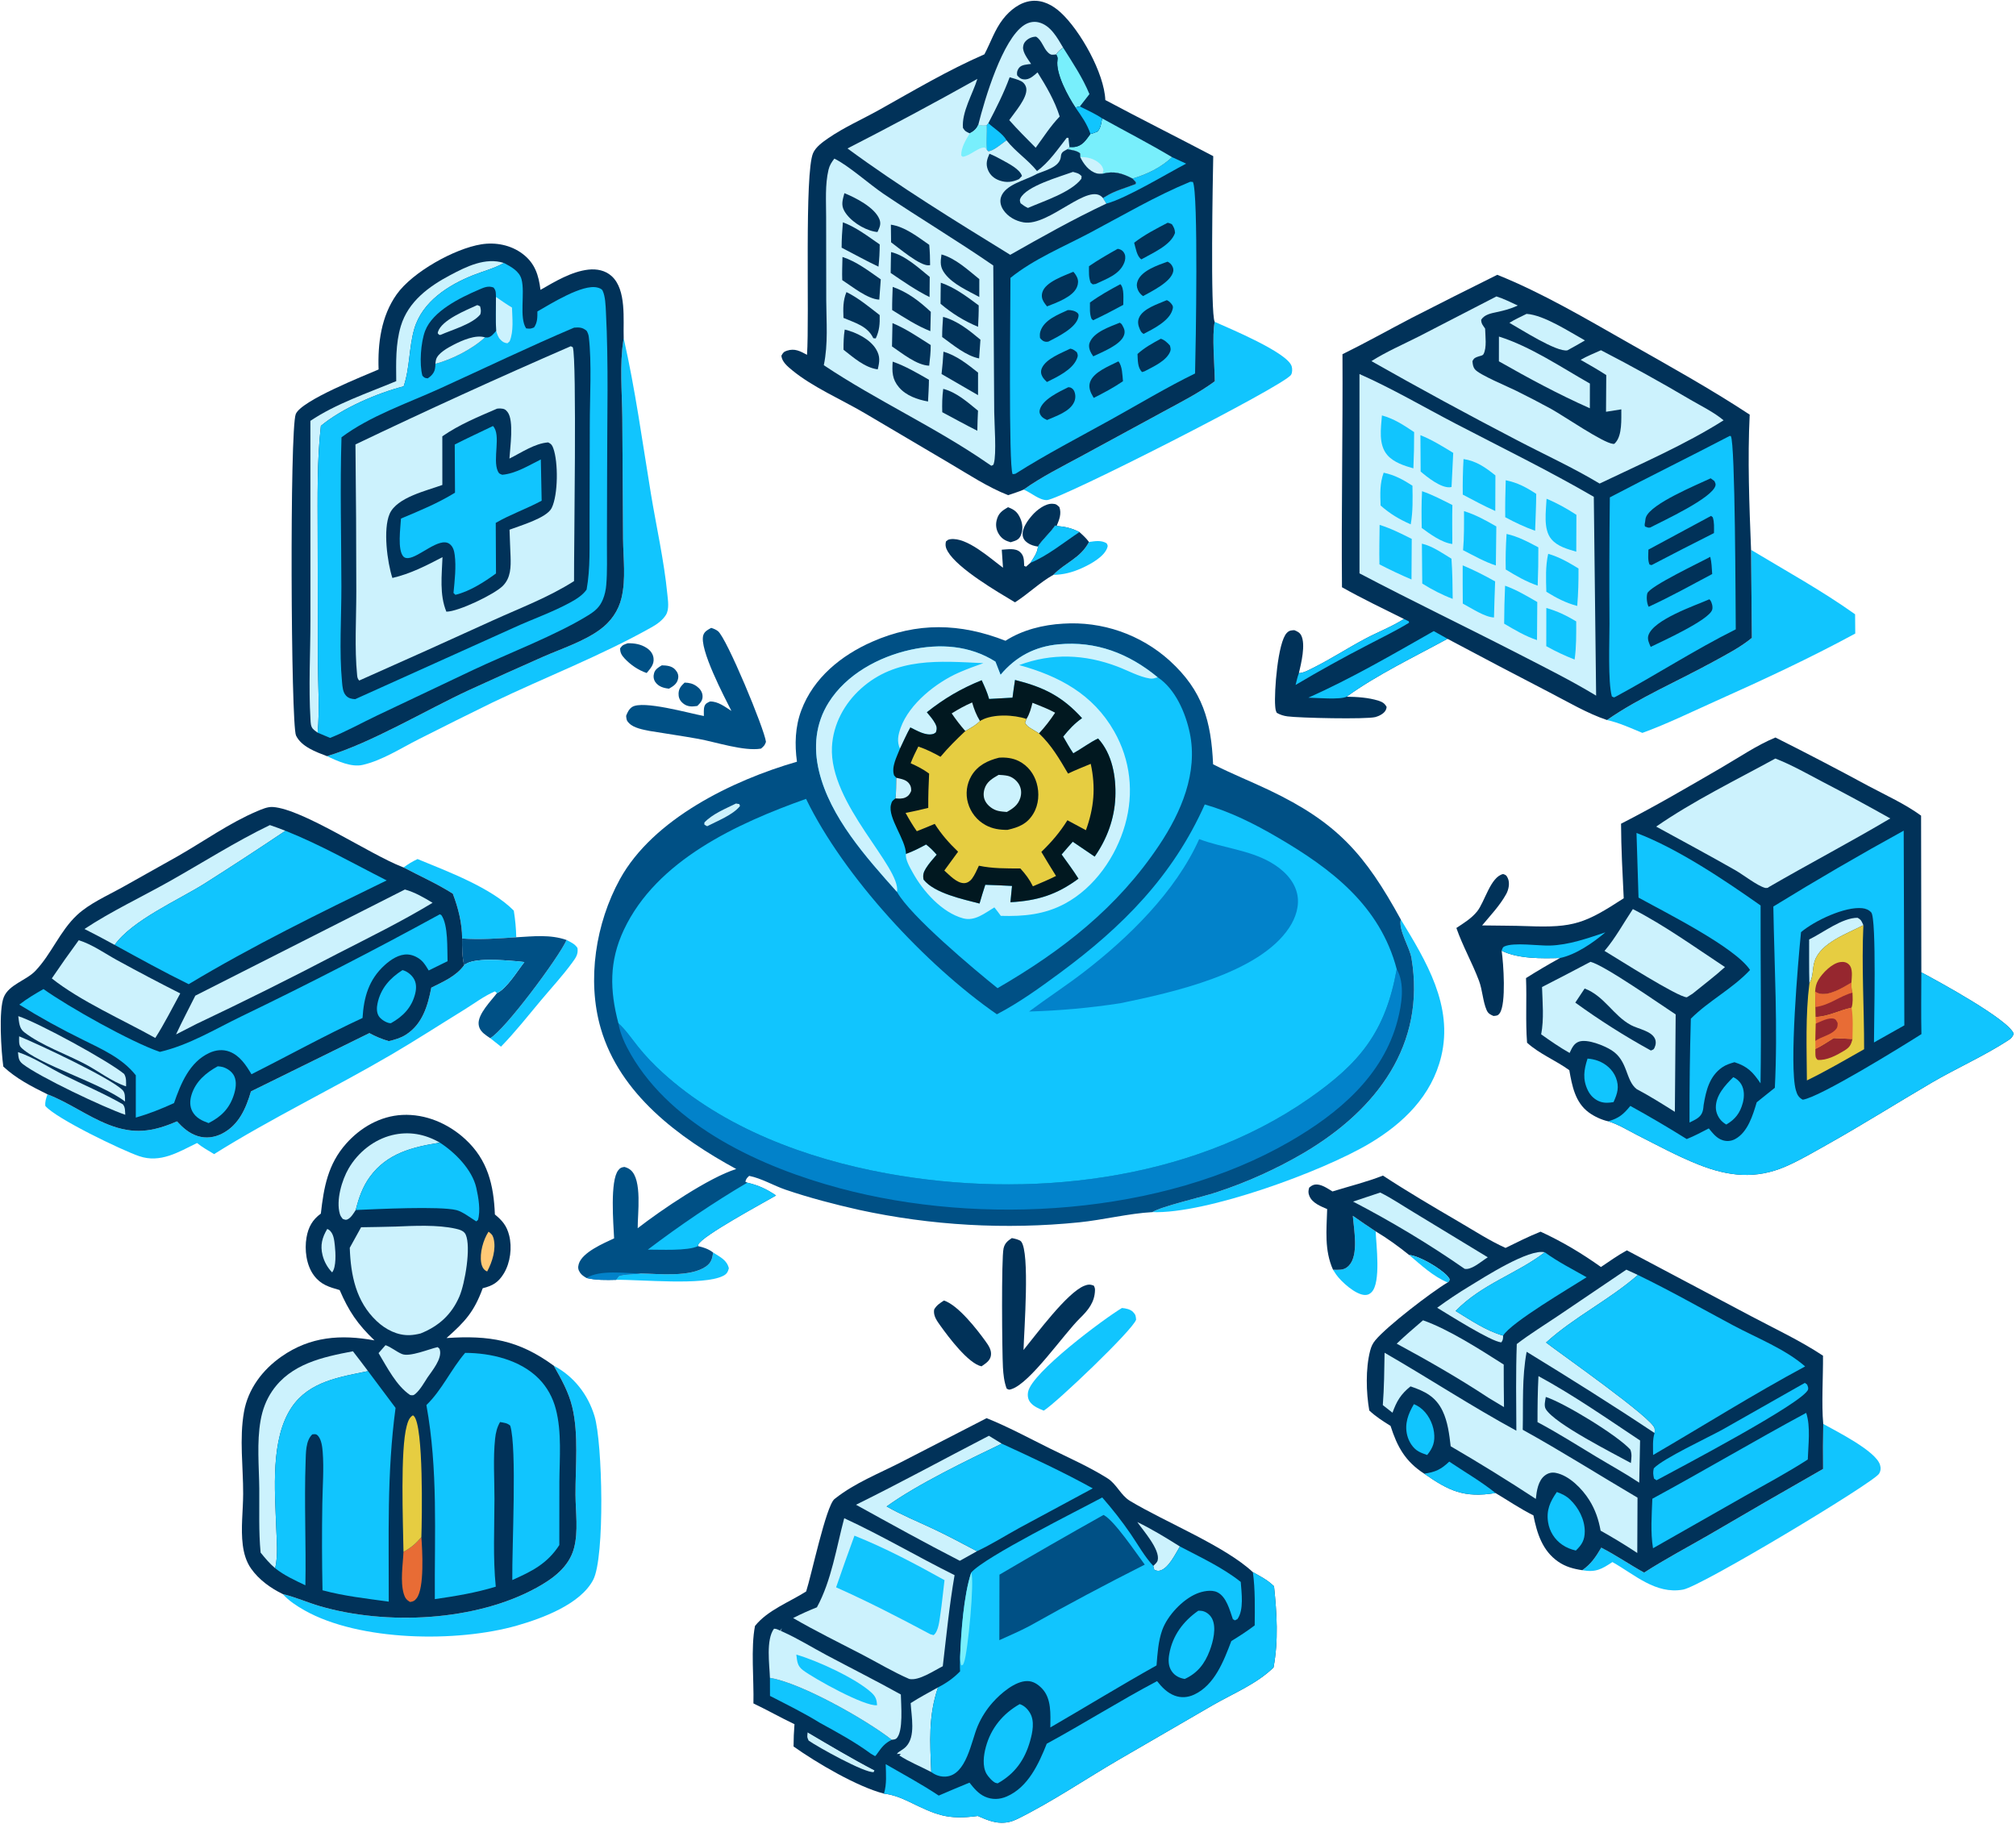 <?xml version="1.0" encoding="UTF-8"?> <svg xmlns="http://www.w3.org/2000/svg" fill="none" height="732" viewBox="0 0 809 732" width="809"><path d="m265.571 267.002c1.948.053 4.032.198 5.427 1.768.892 1.004 1.373 2.088 1.135 3.455-.382 2.188-1.906 3.122-3.667 4.14-2.123-.213-4.245-.817-5.515-2.696-.726-1.074-.83-2.394-.45-3.615.483-1.552 1.78-2.26 3.07-3.052z" fill="#005085"></path><path d="m274.727 273.934c1.807.051 3.269.359 4.777 1.425 1.257.889 2.256 2.117 2.41 3.705.19 1.948-.828 2.975-2.079 4.234-.626.089-1.227.168-1.859.192-1.743.067-3.154-.45-4.393-1.714-.946-.964-1.33-2.15-1.282-3.49.071-1.998 1.034-3.038 2.426-4.352z" fill="#005085"></path><path d="m251.912 258.143c2.77-.038 5.312.37 7.671 1.937 1.404.933 2.453 2.308 2.668 4.011.323 2.562-1.23 4.155-2.753 5.989-3.323-1.13-6.476-3.269-8.855-5.839-1.175-1.268-1.825-2.312-1.785-4.083 1.002-1.432 1.457-1.427 3.054-2.015z" fill="#005085"></path><path d="m404.488 203.549c2.558.943 3.847 1.941 4.961 4.491.975 2.234 1.146 4.66.138 6.923-.836 1.876-2.293 2.053-4.035 2.646-2.006-.566-3.425-1.308-4.607-3.08-1.143-1.715-1.487-3.667-1.019-5.667.667-2.85 2.133-3.878 4.562-5.313z" fill="#013259"></path><path d="m437.002 217.513c2.387-.363 4.891-.817 7.068.506.336.695.576.804.325 1.615-1.174 3.797-6.857 6.824-10.343 8.394-3.737 1.683-7.275 2.598-11.4 2.681 4.846-4.98 10.848-6.614 14.35-13.196z" fill="#11c5fe"></path><path d="m416.531 219.343c-1.479-.196-2.972-.63-4.197-1.503-1.113-.793-1.817-1.694-1.949-3.106-.266-2.86 2.142-6.042 3.919-8.055 1.783-2.021 5.151-4.657 8.039-4.52 1.481.071 1.742.375 2.768 1.329.954 2.652-.06 5.115-1.094 7.578l-.604-.153-.564.791c-1.703 2.363-5.03 5.397-6.318 7.639z" fill="#013259"></path><path d="m286.191 502.659c2.727 1.767 5.505 2.942 6.299 6.329-.437 1.548-.857 2.301-2.336 3.047-7.894 3.98-33.159 1.407-42.953 1.572l1.112-1.516c2.73-.911 5.932-.609 8.815-1.037 7.292.137 19.885 1.571 26.136-2.781 2.146-1.493 2.562-3.131 2.927-5.614z" fill="#11c5fe"></path><path d="m378.781 521.907c5.635 1.778 13.281 11.583 16.722 16.381 1.264 1.763 2.56 3.665 2.099 5.912-.411 1.998-2.184 3.018-3.73 4.116-5.343-1.114-13.358-11.914-16.432-16.203-1.404-1.96-3.011-4.062-2.581-6.579.966-1.748 2.291-2.533 3.922-3.627z" fill="#013259"></path><path d="m227.364 377.223c1.653.886 3.366 1.574 4.375 3.227.376 2.513-.71 3.948-2.165 5.936-3.786 5.174-8.255 10.011-12.38 14.925-5.275 6.287-10.418 12.85-16.152 18.725l-4.337-3.42c5.859-3.232 27.578-32.414 30.659-39.393z" fill="#11c5fe"></path><path d="m542.875 487.908c3.022 2.129 6.078 4.211 9.166 6.244.204 5.237 2.194 20.569-1.637 24.405-.778.78-1.541 1.157-2.679 1.13-3.755-.089-9.534-5.336-11.57-8.243-.428-.619-.838-1.25-1.228-1.893.519.022 1.038.036 1.558.042 2.046.014 3.47-.226 4.91-1.801 3.922-4.29 1.891-14.509 1.48-19.884z" fill="#11c5fe"></path><path d="m167.561 344.742c11.959 4.945 29.546 11.465 38.618 20.696.581 3.601.9 7.053.993 10.699-7.194.467-14.522 1.032-21.721.492-.04-6.231-1.528-12.194-3.739-17.98-6.309-4.027-13.158-7.038-19.765-10.532 1.819-1.35 3.565-2.409 5.614-3.375z" fill="#11c5fe"></path><path d="m450.216 524.91c1.542.145 3.347.451 4.489 1.626 1.069 1.099 1.059 1.608 1.204 3.053-1.283 4.132-32.177 33.563-37.063 36.511-1.933-.801-4.032-1.627-5.384-3.308-.974-1.21-1.178-2.714-.902-4.206 1.436-7.786 30.466-29.391 37.656-33.676z" fill="#11c5fe"></path><path d="m207.172 376.137c6.832-.385 13.586-1.21 20.192 1.086-3.081 6.979-24.8 36.161-30.659 39.393-.418-.274-.832-.554-1.241-.84-1.748-1.229-3.246-2.55-3.403-4.823-.281-4.054 5.019-9.313 7.344-12.389 4.028-1.926 8.228-8.95 11.016-12.482-1.115-.149-2.234-.266-3.356-.351-4.91-.358-17.132-1.622-20.816 1.596-.813-3.62-.857-7.012-.798-10.698 7.199.54 14.527-.025 21.721-.492z" fill="#005085"></path><path d="m416.531 219.343c1.288-2.242 4.615-5.276 6.318-7.639l.564-.791.604.153c3.419.288 6.062.862 9.149 2.46 1.408 1.27 2.722 2.446 3.836 3.987-3.502 6.582-9.504 8.216-14.35 13.196-5.439 3.069-10.04 7.632-15.342 11.011-7.06-4.219-22.933-13.463-26.982-20.407-.796-1.366-1.104-2.472-.714-4.048.706-.551.789-.737 1.727-.874 6.644-.966 16.107 7.745 21.151 11.44l-.494-7.225c2.3-.122 5.476-.764 7.33.925 1.545 1.407 1.545 2.969 1.64 4.919l.025.648.746.31 1.781-1.556c1.295-2.028 2.791-4.063 3.011-6.509z" fill="#013259"></path><path d="m416.531 219.343c1.288-2.242 4.615-5.276 6.318-7.639l.564-.791.604.153c3.419.288 6.062.862 9.149 2.46-6.073 4.02-12.957 9.632-19.646 12.326 1.295-2.028 2.791-4.063 3.011-6.509z" fill="#11c5fe"></path><path d="m406.039 496.855c.953.174 3.11.62 3.726 1.366 3.603 4.363 1.167 35.864.966 43.54 5.229-6.383 17.395-22.936 24.334-25.744 1.444-.584 2.394-.66 3.835-.1.349.602.523 1.082.508 1.789-.102 4.931-2.765 8.095-6.061 11.33-6.445 6.29-19.912 26.023-27.45 28.426-.969.309-1.022.301-1.933-.204-1.015-2.702-1.331-5.639-1.496-8.507-.357-6.208-.658-43.786.247-47.746.48-2.101 1.62-3.03 3.324-4.15z" fill="#013259"></path><path d="m285.397 251.976c.978.302 1.852.659 2.679 1.282 3.475 2.617 18.707 39.347 19.298 44.464-.512 1.451-.812 1.675-1.985 2.703-6.844 1.162-18.087-2.635-25.175-3.916-6.506-1.176-13.069-2.092-19.591-3.183-2.506-.499-6.271-1.168-8.142-3.047-1.082-1.087-1.07-1.548-1.227-2.995.47-1.307 1.182-2.758 2.389-3.554 4.278-2.824 23.035 2.546 28.809 3.609.007-1.107-.123-2.812.226-3.851.407-1.211 1.2-1.471 2.235-1.976 3.19-.085 6.008 2.134 8.592 3.786-2.739-5.452-13.099-25.081-11.258-30.462.517-1.509 1.853-2.135 3.15-2.86z" fill="#005085"></path><path d="m462.414 486.433c3.588-2.294 19.989-6.053 25.539-7.889 6.232-2.039 12.335-4.41 18.309-7.113 5.974-2.702 11.784-5.72 17.43-9.054 28.695-17.11 48.54-43.038 42.736-77.824-.75-4.494-5.354-11.361-4.29-15.548 10.163 16.685 21.115 34.611 16.212 54.949-3.795 15.74-15.127 26.773-28.61 34.839-18.972 11.348-65.722 28.45-87.326 27.64z" fill="#11c5fe"></path><path d="m487.494 153.009c-.061-6.062-1.193-18.612-.037-23.852 5.513 2.491 29.343 12.319 30.893 17.888.27.972.288 2.472-.258 3.364-2.712 4.435-92.898 50.201-98.003 50.291-3.042.054-6.45-3.081-9.309-4.216 7.147-5.128 15.281-9.142 23-13.334l33.287-18.079c6.96-3.784 14.028-7.358 20.427-12.062z" fill="#11c5fe"></path><path d="m731.654 571.437c5.379 3.004 21.036 10.817 22.764 16.387.402 1.296.333 2.399-.372 3.582-2.13 3.577-71.251 45.169-78.628 46.509-11.085 2.014-19.517-6.108-28.378-11.048-4.387 2.904-6.709 4.211-12.081 3.268 3.588-2.536 5.425-5.355 7.613-9.051 5.842 2.974 11.413 6.835 17.189 10.019 8.434-5.426 17.35-10.127 26.031-15.145 15.217-8.91 30.483-17.733 45.8-26.47-.073-6.017-.053-12.034.062-18.051z" fill="#11c5fe"></path><path d="m222.202 548.049c8.076 4.293 13.731 11.528 16.374 20.245 3.231 10.657 4.197 56.584-.511 65.659-5.132 9.893-20.551 15.512-30.541 18.378-24.063 6.901-63.263 6.377-85.346-6.096-3.057-1.726-6.355-3.861-8.682-6.51 5.007 1.173 9.907 3.386 14.866 4.835 26.666 7.788 62.587 6.099 87.095-7.46 6.496-3.594 12.87-8.257 14.882-15.804 1.809-6.788.634-14.512.6-21.468-.056-11.328 1.354-24.232-1.336-35.313-1.45-5.975-4.405-11.165-7.401-16.466z" fill="#11c5fe"></path><path d="m186.249 387.327c3.684-3.218 15.906-1.954 20.816-1.596 1.122.085 2.241.202 3.356.351-2.788 3.532-6.988 10.556-11.016 12.482l-.782-.72c-4.396 1.869-8.267 4.852-12.319 7.347-9.781 6.024-19.474 12.311-29.387 18.104-23.474 13.718-47.937 25.41-70.995 39.858-2.325-1.406-4.739-2.731-6.847-4.452-7.453 3.633-14.701 8.181-23.225 5.275-6.954-2.37-33.364-15.071-37.665-20.158-.159-1.764.292-2.998.871-4.652 8.412 3.198 15.941 8.798 24.402 12.14 10.122 3.997 17.7 2.991 27.557-1.294 2.366 2.561 4.841 4.777 8.22 5.874 3.408 1.107 6.94.607 10.076-1.048 6.618-3.495 9.401-10.084 11.398-16.855l47.517-23.391c2.577 1.398 4.979 2.397 7.791 3.227 2.39-.557 4.775-1.239 6.859-2.577 6.681-4.289 8.769-11.571 10.207-18.883 4.797-2.42 9.928-4.554 13.166-9.032z" fill="#11c5fe"></path><path d="m702.682 220.663c13.937 8.395 28.508 16.41 41.749 25.853l.065 7.731c-18.384 9.977-37.127 18.658-56.208 27.202-9.635 4.315-19.301 9.06-29.223 12.669-4.663-1.923-9.256-4.071-14.197-5.165 13.122-9.118 28.599-15.678 42.628-23.388 5.302-2.914 10.831-5.723 15.515-9.586z" fill="#11c5fe"></path><path d="m131.221 303.461c17.705-5.265 39.631-18.466 56.985-26.511 9.93-4.556 19.893-9.04 29.888-13.452 7.444-3.255 16.176-6.061 22.736-10.876 4.274-3.138 7.345-7.48 8.576-12.67 1.826-7.692.698-15.813.625-23.631l-.306-48.809c-.104-10.047-1.123-21.194.445-31.139.034-.211.073-.42.109-.63 4.636 20.416 7.512 41.662 10.918 62.34 2.187 13.28 5.295 26.924 6.595 40.295.252 2.583.86 6.11-.565 8.402-1.293 2.078-3.507 3.686-5.607 4.869-20.49 11.55-42.827 20.095-64.034 30.291-9.923 4.849-19.81 9.772-29.662 14.767-7.074 3.581-14.617 8.477-22.389 10.255-4.612 1.056-10.187-1.6-14.314-3.501z" fill="#11c5fe"></path><path d="m1.33 428.023c-.828-5.929-1.953-22.791.224-27.941 2.115-5.003 8.987-6.644 12.602-10.417 6.503-6.788 9.844-16.017 16.797-22.484 4.954-4.608 12.073-7.733 17.963-10.998l22.355-12.547c10.435-5.959 20.868-13.422 31.918-18.097 1.946-.823 4.226-1.84 6.361-1.682 12.105.897 38.604 18.88 51.902 24.073l.495.187c6.607 3.494 13.456 6.505 19.765 10.532 2.211 5.786 3.699 11.749 3.739 17.98-.059 3.686-.015 7.078.798 10.698-3.238 4.478-8.369 6.612-13.166 9.032-1.438 7.312-3.526 14.594-10.207 18.883-2.084 1.338-4.469 2.02-6.859 2.577-2.812-.83-5.214-1.829-7.791-3.227l-47.517 23.391c-1.997 6.771-4.78 13.36-11.398 16.855-3.136 1.655-6.668 2.155-10.076 1.048-3.379-1.097-5.854-3.313-8.22-5.874-9.857 4.285-17.435 5.291-27.557 1.294-8.461-3.342-15.99-8.942-24.402-12.14-6.306-3.121-12.554-6.293-17.726-11.143z" fill="#013259"></path><path d="m7.215 422.217c6.259 2.066 12.351 6.173 18.288 9.146 7.895 3.953 16.129 7.403 23.788 11.794 1.01 1.16.875 2.748.975 4.212-8.478-2.892-34.481-15.197-41.138-20.37-1.754-1.364-1.693-2.709-1.913-4.782z" fill="#ccf2fd"></path><path d="m7.682 415.88c7.53 3.054 36.527 16.645 41.493 21.561 1.158 1.147.945 3.079 1 4.612-9.66-7.445-35.02-14.982-41.726-21.692-1.026-1.027-.761-3.119-.767-4.481z" fill="#ccf2fd"></path><path d="m161.513 389.31c1.708.406 3.352 1.676 4.342 3.115 1.318 1.917 1.291 4.227.741 6.401-1.409 5.565-4.895 9.068-9.704 11.781-.148 0-.296.018-.442.001-1.506-.179-3.722-1.579-4.5-2.907-.866-1.481-.801-3.363-.463-4.987 1.258-6.044 4.995-10.192 10.026-13.404z" fill="#11c5fe"></path><path d="m7.336 407.785c8.125 2.646 36.046 17.884 42.481 23.194.953 1.588.776 3.203.775 4.989-5.539-1.814-10.944-6.026-16.143-8.79-7.903-4.201-17.7-7.531-24.747-12.955-2.046-1.575-2.036-4.076-2.366-6.438z" fill="#ccf2fd"></path><path d="m87.374 427.91c.679.062 1.368.106 2.027.3 1.835.542 3.704 1.831 4.556 3.58 1.147 2.353.633 5.273-.141 7.658-1.789 5.514-5.116 8.717-10.109 11.258-2.65-.943-5.154-2.115-6.529-4.713-1.095-2.071-1.005-4.43-.328-6.62 1.664-5.382 5.779-8.857 10.524-11.463z" fill="#11c5fe"></path><path d="m108.304 331.109c2.102.689 4.166 1.509 6.236 2.29-10.74 7.211-21.571 14.283-32.494 21.215-10.534 6.615-29.014 14.695-36.03 24.587-3.999-2.207-8.038-4.338-12.118-6.391 10.707-7.094 22.66-12.693 33.866-18.988 13.419-7.539 26.694-16.022 40.54-22.713z" fill="#ccf2fd"></path><path d="m31.598 377.324c5.276 1.585 10.615 5.383 15.446 8.031 8.356 4.579 16.786 9.017 25.291 13.314-3.272 5.941-6.361 12.172-10.021 17.873-13.02-7.269-30.145-14.842-41.524-23.896 3.505-5.176 7.108-10.283 10.808-15.322z" fill="#ccf2fd"></path><path d="m162.482 356.963c4.016 1.117 7.57 3.193 11.106 5.34-12.415 7.507-25.352 13.863-38.252 20.475-18.672 9.77-37.532 19.165-56.578 28.184-2.697 1.409-5.404 2.798-8.122 4.165 2.433-5.242 5.158-10.387 7.741-15.559z" fill="#ccf2fd"></path><path d="m176.496 366.91.605.317c2.826 3.971 2.308 13.565 2.503 18.503l-7.573 3.728c-.687-1.153-1.435-2.396-2.325-3.401-1.467-1.659-3.881-2.899-6.099-3.02-3.476-.191-6.802 2.063-9.258 4.294-6.397 5.811-8.364 12.904-8.868 21.19-15.023 6.96-29.755 15.129-44.572 22.577-2.168-3.64-4.667-7.486-8.81-9.058-2.693-1.022-5.553-.688-8.128.513-7.983 3.723-11.446 12.374-14.135 20.119-4.992 2.296-10.057 4.303-15.338 5.827l.001-16.975c-5.509-6.973-13.619-10.472-21.373-14.334-8.691-4.257-17.151-8.933-25.379-14.028 3.074-2.401 6.319-4.308 9.698-6.242 9.948 7.102 35.115 21.265 46.712 25.214 11.872-2.806 21.892-9.02 32.767-14.283 26.877-12.961 53.401-26.608 79.572-40.941z" fill="#11c5fe"></path><path d="m114.54 333.399c14.05 5.586 27.167 13.096 40.628 19.915-26.714 12.983-53.985 26.336-79.452 41.645-10.077-4.956-19.86-10.357-29.7-15.758 7.016-9.892 25.496-17.972 36.03-24.587 10.923-6.932 21.754-14.004 32.494-21.215z" fill="#11c5fe"></path><path d="m534.706 478.14c6.673-2.072 13.767-3.81 20.249-6.371 10.046 6.565 20.321 12.604 30.677 18.659 6.057 3.541 12.125 7.477 18.524 10.372 4.645-2.268 9.262-4.608 14.068-6.521 8.615 3.954 16.51 8.677 24.223 14.175 3.413-2.279 6.798-4.73 10.411-6.68l49.841 26.412c9.631 5.104 19.765 9.839 28.854 15.861.074 8.211-.649 19.62.101 27.39-.115 6.017-.135 12.034-.062 18.051-15.317 8.737-30.583 17.56-45.8 26.47-8.681 5.018-17.597 9.719-26.031 15.145-5.776-3.184-11.347-7.045-17.189-10.019-2.188 3.696-4.025 6.515-7.613 9.051-3.531-.529-6.698-1.368-9.683-3.435-6.356-4.401-8.501-11.379-9.929-18.562-5.247-2.622-10.163-5.96-15.197-8.968-12.698 2.022-18.595-.807-28.637-7.77-7.6-4.928-10.799-10.752-13.505-19.187-3.034-1.875-5.913-3.722-8.527-6.164-1.273-7.201-1.513-16.792.332-23.937.435-1.688.979-2.917 2.102-4.27 4.692-5.657 22.411-19.254 29.017-23.195-5.761-2.338-10.737-7.021-15.429-10.993-4.228-3.407-8.793-6.732-13.462-9.502-3.088-2.033-6.144-4.115-9.166-6.244.411 5.375 2.442 15.594-1.48 19.884-1.44 1.575-2.864 1.815-4.91 1.801-.52-.006-1.039-.02-1.558-.042-3.522-7.893-2.594-15.905-2.345-24.329-2.589-1.136-5.966-2.413-7.126-5.231-.547-1.327-.462-2.047-.094-3.395 1.112-.924 1.981-1.38 3.477-1.215 2.01.222 4.176 1.722 5.867 2.759zm30.797 25.514c4.692 3.972 9.668 8.655 15.429 10.993.819-.777.579-.308.748-1.389-.329-.489-.434-.684-.798-1.1-2.698-3.08-11.463-8.282-15.379-8.504z" fill="#013259"></path><path d="m565.503 503.654c3.916.222 12.681 5.424 15.379 8.504.364.416.469.611.798 1.1-.169 1.081.071.612-.748 1.389-5.761-2.338-10.737-7.021-15.429-10.993z" fill="#11c5fe" fill-opacity=".988"></path><path d="m567.391 563.493c.853.356 1.574.734 2.33 1.269 3.149 2.231 5.253 6.228 5.732 10.01.484 3.818-.379 6.198-2.743 9.129-1.164-.405-2.38-.824-3.459-1.425-2.293-1.278-3.925-3.978-4.549-6.464-1.154-4.602.38-8.63 2.689-12.519z" fill="#11c5fe"></path><path d="m581.571 586.554c6.094 4.103 12.885 8.027 18.579 12.616-12.698 2.022-18.595-.807-28.637-7.77 4.471-.634 6.726-1.68 10.058-4.846z" fill="#11c5fe"></path><path d="m576.723 524.813c4.183-3.073 8.496-5.952 12.939-8.636 5.984-3.652 23.888-15.161 30.251-13.621-11.305 8.685-25.161 12.641-35.791 23.545 6.12 3.744 12.119 7.897 19.072 9.904-.05 1.135-.016 1.784-.733 2.699-3.982-.227-21.223-11.158-25.738-13.891z" fill="#ccf2fd"></path><path d="m624.746 598.753c2.045.731 3.735 1.542 5.329 3.058 3.384 3.218 5.867 8.001 5.869 12.735.002 3.426-1.151 5.397-3.578 7.698-1.936-.457-3.775-1.17-5.425-2.304-.379-.258-.743-.535-1.093-.83s-.684-.607-1.002-.937c-.319-.329-.62-.674-.902-1.034-.283-.36-.547-.734-.791-1.121-.245-.387-.469-.785-.673-1.195s-.387-.83-.548-1.259c-.162-.429-.3-.864-.416-1.307-.117-.443-.211-.89-.281-1.343-.752-4.878.794-8.295 3.511-12.161z" fill="#11c5fe"></path><path d="m724.273 554.957.916.69c.228.684.574 1.219.369 1.948-1.449 5.128-52.499 31.974-60.813 36.45l-.999-.666c-.351-1.579-.492-2.556-.091-4.135 3.727-3.945 21.659-12.27 27.588-15.556z" fill="#11c5fe"></path><path d="m553.867 478.575c4.498 2.203 8.944 5.242 13.258 7.821l29.908 18.163c-.424.289-.85.575-1.278.858-2.026 1.347-5.462 4.287-8.013 3.771-14.135-9.85-29.474-19.036-44.768-26.988z" fill="#ccf2fd"></path><path d="m571.045 529.843c10.425 3.68 22.984 11.788 32.381 17.759-.009 5.697.029 11.394.114 17.091l-6.29-3.79c-11.848-7.819-24.288-14.934-36.772-21.681 3.42-3.252 6.982-6.314 10.567-9.379z" fill="#ccf2fd"></path><path d="m617.367 552.243c14.116 7.672 27.411 16.956 40.781 25.838l-.343 16.927c-5.547-3.684-11.422-6.9-17.124-10.341-7.843-4.733-15.606-9.652-23.693-13.961-.013-6.17.064-12.3.379-18.463z" fill="#ccf2fd"></path><path d="m620.316 560.603c7.489 2.445 28.675 15.358 33.909 21.111.745 1.832.427 3.479.229 5.406-6.789-3.762-30.392-15.595-34.119-21.596-.841-1.354-.246-3.42-.019-4.921z" fill="#013259"></path><path d="m619.913 502.556c5.24 3.837 11.147 6.801 16.783 10.014-6.56 4.193-30.454 18.199-33.502 23.435-6.953-2.007-12.952-6.16-19.072-9.904 10.63-10.904 24.486-14.86 35.791-23.545z" fill="#11c5fe"></path><path d="m724.803 566.994c1.834 5.503.819 12.937.642 18.708-8.157 5.264-16.695 9.814-25.136 14.59l-36.971 21.03c-1.067-6.551-.511-13.267-.27-19.867 20.72-11.236 40.989-23.269 61.735-34.461z" fill="#11c5fe"></path><path d="m652.64 509.52 4.613 2.135c-11.503 10.081-25.476 16.802-36.838 27.113 5.738 4.453 43.058 30.538 43.564 34.478.088.691.081 1.159-.02 1.834-16.826-11.225-34.079-22.033-51.329-32.6-1.939 10.228-1.34 20.915-1.572 31.294 15.562 8.612 30.733 18.218 46.065 27.251l-.1 22.196c-4.795-3.168-9.701-6.155-14.718-8.96-.78-4.438-2.15-8.451-4.546-12.272-2.846-4.539-8.067-9.876-13.441-10.912-1.584-.305-2.982.022-4.293.984-2.809 2.059-3.384 6.28-3.712 9.462-11.231-7.372-22.565-14.358-34.167-21.128-.548-4.746-1.166-9.83-3.252-14.181-2.766-5.77-7.135-7.911-12.866-9.849-3.902 3.113-5.581 5.959-7.234 10.564l-3.884-3.051c.535-6.996.595-14.003.709-21.015 17.73 10.224 34.901 21.517 52.881 31.287-.067-11.591-.239-23.191.168-34.777 5.32-4.077 11.059-7.606 16.617-11.348z" fill="#ccf2fd"></path><path d="m657.253 511.655c13.038 6.296 25.52 13.439 38.281 20.243 9.409 5.018 20.826 9.452 28.848 16.46-20.798 11.172-40.634 23.686-61.014 35.547.017-2.805-.295-6.142.591-8.825.101-.675.108-1.143.02-1.834-.506-3.94-37.826-30.025-43.564-34.478 11.362-10.311 25.335-17.032 36.838-27.113z" fill="#11c5fe"></path><path d="m128.754 487.035c1.181-10.558 2.833-19.807 10.109-28.032 5.77-6.523 13.743-11.134 22.555-11.574 9.381-.469 18.467 3.45 25.301 9.749 9.015 8.307 11.4 18.349 11.873 30.191 3.01 2.482 4.742 4.525 5.725 8.385 1.243 4.878.49 10.946-2.124 15.274-2.18 3.607-4.477 4.969-8.48 5.947-3.496 9.519-7.082 13.387-14.531 19.993 17.296-1.147 28.886.779 43.02 11.081 2.996 5.301 5.951 10.491 7.401 16.466 2.69 11.081 1.28 23.985 1.336 35.313.034 6.956 1.209 14.68-.6 21.468-2.012 7.547-8.386 12.21-14.882 15.804-24.508 13.559-60.429 15.248-87.095 7.46-4.959-1.449-9.859-3.662-14.866-4.835-4.913-2.403-9.603-5.756-12.772-10.28-1.946-2.777-2.873-6.078-3.299-9.408-.856-6.7.127-13.783.15-20.534.037-10.854-1.568-22.117.327-32.872 1.631-9.263 7.467-16.943 15.075-22.255 11.565-8.075 23.797-8.919 37.293-6.47-6.81-6.536-10.249-11.603-13.964-20.189-4.236-1.216-7.527-2.135-10.308-5.841-3.086-4.113-3.856-10.342-2.988-15.301.719-4.11 2.379-7.105 5.744-9.54z" fill="#013259"></path><path d="m196.042 494.283c1.039.783 1.646 1.279 2.002 2.614 1.157 4.341-.496 9.542-2.555 13.367-.215-.121-.441-.224-.644-.362-1.054-.718-1.541-1.908-1.746-3.123-.666-3.972.788-9.162 2.943-12.496z" fill="#ffc976"></path><path d="m131.323 493.188c.19.093.396.161.572.28 2.023 1.369 2.238 4.275 2.483 6.502.302 2.74.621 8.48-1.098 10.647-.466-.479-.898-.987-1.297-1.523s-.76-1.096-1.085-1.68-.61-1.187-.855-1.808-.449-1.256-.61-1.905c-.998-3.964-.165-7.1 1.89-10.513z" fill="#ccf2fd"></path><path d="m161.914 622.759c3.017-1.62 4.979-3.313 7.181-5.899.385 5.199 1.287 20.466-1.921 24.554-.824 1.049-1.315 1.279-2.603 1.473-1.438-.784-2.071-1.682-2.529-3.22-1.501-5.045-.365-11.668-.128-16.908z" fill="#e86c35"></path><path d="m154.702 539.83c2.372.816 4.317 2.614 6.632 3.561 3.1 1.268 10.897-2.043 14.288-2.783.68.608.719.44.911 1.236.847 3.518-3.142 8.285-5.015 10.999-1.295 2.021-2.938 4.903-4.773 6.476-.891.763-1.064.668-2.147.521-5.52-3.665-9.308-11.222-12.685-16.831z" fill="#ccf2fd"></path><path d="m161.914 622.759c-.19-11.942-1.311-40.89 1.294-50.51.441-1.631.986-3.413 2.488-4.266.121.085.257.154.363.256 3.993 3.833 3.255 41.502 3.036 48.621-2.202 2.586-4.164 4.279-7.181 5.899z" fill="#e6cd41"></path><path d="m142.747 485.583c-.82 1.298-1.911 3.151-3.348 3.787-.742.329-1.143.012-1.862-.21-.501-.618-.912-1.181-1.144-1.956-1.628-5.441.779-13.631 3.55-18.362 3.757-6.414 10.078-11.496 17.336-13.29 6.757-1.67 13.277-.466 19.241 2.999-10.947 1.738-21.168 4.244-28.07 13.689-2.948 4.034-4.497 8.546-5.703 13.343z" fill="#ccf2fd"></path><path d="m104.582 623.069c-.816-8.555-.463-17.083-.541-25.659-.082-9.011-1.045-18.478.532-27.39.754-4.265 2.217-8.228 4.679-11.823 7.468-10.903 20.238-13.61 32.374-15.923 2.068 2.609 4.042 5.307 6.059 7.957-11.358 2.381-23.634 4.116-30.649 14.534-8.559 12.711-6.709 33.381-6.199 48.068.184 5.308.783 11.315-.403 16.519-2.252-1.894-4.002-4.011-5.852-6.283z" fill="#ccf2fd"></path><path d="m176.52 458.551c6.054 3.878 12.972 10.853 14.608 18.11.857 3.8 1.8 9.176.666 12.931l-.673.555c-2.215-1.35-5.527-3.937-7.957-4.529-6.767-1.648-31.88-.403-40.417-.035 1.206-4.797 2.755-9.309 5.703-13.343 6.902-9.445 17.123-11.951 28.07-13.689z" fill="#11c5fe"></path><path d="m158.755 492.232c7.455-.32 16.836-.783 24.086.849 1.526.344 3.359.838 4.047 2.383 2.208 4.953-.294 19.641-2.546 24.843-3.139 7.254-8.251 11.879-15.548 14.815-1.345.344-2.896.617-4.294.675-5.043.209-9.775-2.27-13.359-5.65-8.316-7.843-10.404-18.428-10.786-29.398l4.548-8.242c4.616-.035 9.236-.179 13.852-.275z" fill="#ccf2fd"></path><path d="m110.434 629.352c1.186-5.204.587-11.211.403-16.519-.51-14.687-2.36-35.357 6.199-48.068 7.015-10.418 19.291-12.153 30.649-14.534l11.053 14.769c-3.543 26.23-2.664 51.413-2.729 77.747-8.914-1.226-17.877-2.211-26.585-4.556-.242-11.603-.268-23.206-.079-34.81.101-6.792.684-13.929.153-20.686-.155-1.977-.479-4.883-1.848-6.452-.769-.882-1.293-.706-2.326-.622-2.687 2.502-2.565 7.475-2.689 10.95-.588 16.516.226 33.094-.087 49.615-4.204-1.993-8.445-3.926-12.114-6.834z" fill="#11c5fe"></path><path d="m186.66 542.919c10.319.023 22.129 2.811 29.592 10.396 3.358 3.412 5.603 7.589 6.807 12.203 2.419 9.27 1.475 19.67 1.412 29.194l-.018 25.329c-4.857 7.501-10.961 10.502-18.874 14.041-.17-13.101 1.936-53.094-.838-61.971-1.169-1.072-2.575-1.164-4.076-1.44-1.223 2.171-1.717 4.19-1.982 6.66-.841 7.86-.249 16.241-.261 24.16-.017 11.616-.633 23.693.523 35.251-8.105 2.481-16.094 3.782-24.453 5-.172-26.32 1.347-51.82-3.383-77.884 6.281-6.068 9.867-14.334 15.551-20.939z" fill="#11c5fe"></path><path d="m151.932 148.263c-.386-10.459 1.035-21.372 7.243-30.126 6.37-8.982 23.198-18.342 33.925-20.081 5.787-.938 11.903.25 16.631 3.828 4.962 3.753 6.433 8.563 7.158 14.44 5.761-3.316 12.478-7.371 19.224-8.12 3.348-.372 6.757.284 9.316 2.589 6.074 5.475 4.597 17.535 4.85 24.95-.036.21-.075.419-.109.63-1.568 9.945-.549 21.092-.445 31.139l.306 48.809c.073 7.818 1.201 15.939-.625 23.631-1.231 5.19-4.302 9.532-8.576 12.67-6.56 4.815-15.292 7.621-22.736 10.876-9.995 4.412-19.958 8.896-29.888 13.452-17.354 8.045-39.28 21.246-56.985 26.511-4.393-1.693-10.283-3.775-12.436-8.292-2.074-4.351-2.587-122.927-.103-128.99 2.244-5.478 27.425-15.373 33.25-17.916z" fill="#013259"></path><path d="m159.007 152.949c-.065-7.371-.302-14.976 1.846-22.107 2.958-9.82 11.209-15.882 19.913-20.482 6.53-3.452 14.037-7.157 21.456-4.836-.123.07-.245.142-.369.21-3.65 1.998-7.908 3.097-11.784 4.621-10.057 3.954-20.624 10.666-23.818 21.613-2.191 7.509-1.727 15.59-4.268 23.072-10.703 2.75-24.663 8.766-33.217 15.854-1.596 14.202-1.297 28.666-1.292 42.938l.088 51.587c.036 9.387.76 19.281-.102 28.606-.635-.471-1.394-.976-1.918-1.568-.89-1.002-.874-2.493-.95-3.762-.79-13.111-.028-26.536-.02-39.682l-.016-80.118c10.178-6.867 23.126-11.208 34.451-15.946z" fill="#ccf2fd"></path><path d="m202.222 105.524c2.816 1.511 6.16 3.223 7.058 6.563 1.487 5.529-1.032 15.347 1.848 19.688 1.529.195 1.792.22 3.196-.386 1.386-2.021 1.325-4.035 1.328-6.4 5.244-2.972 18.137-11.156 24.114-9.586.709.186 1.697.518 2.03 1.193 1.122 2.267 1.218 5.97 1.349 8.491 1.094 21.071.476 42.514.483 63.621l-.078 29.426c-.029 5.479.193 11.138-.266 16.595-.167 1.989-.58 3.962-1.342 5.813-1.289 3.128-3.117 4.649-5.916 6.387-12.743 7.911-32.171 15.309-46.242 21.959l-38.568 18.3c-6.178 2.943-12.412 6.437-18.759 8.935-1.676-.675-3.342-1.374-4.997-2.098.862-9.325.138-19.219.102-28.606l-.088-51.587c-.005-14.272-.304-28.736 1.292-42.938 8.554-7.088 22.514-13.104 33.217-15.854 2.541-7.482 2.077-15.563 4.268-23.072 3.194-10.947 13.761-17.659 23.818-21.613 3.876-1.524 8.134-2.623 11.784-4.621.124-.068.246-.14.369-.21z" fill="#11c5fe"></path><path d="m199.025 119.163c2.116 1.465 4.209 2.951 6.429 4.255.122 4.332.747 9.504-.94 13.553l-.882.79c-1.342-.156-2.02-.597-2.958-1.621-.814-.89-1.217-2.221-1.571-3.343-.273-4.502-.071-9.119-.078-13.634z" fill="#ccf2fd"></path><path d="m174.721 145.976c.021.687-.047 1.408-.183 2.081-.333 1.649-1.504 2.884-2.869 3.775-1.264-.133-1.257-.154-2.162-1.054-1.29-4.699-.642-13.444 1.082-17.968 3.052-8.009 14.14-13.356 21.544-16.546 1.989-.857 3.764-1.719 5.931-.87 1.069 1.376.877 2.062.961 3.769.007 4.515-.195 9.132.078 13.634-.909 1.03-2.026 2.527-3.513 2.647-.323.026-.646-.041-.97-.062-4.844 4.591-13.39 8.988-19.899 10.594z" fill="#013259"></path><path d="m174.721 145.976c.066-.569.106-1.056.25-1.621.667-2.606 4.85-4.871 7.142-6.044 3.405-1.744 8.768-4.103 12.507-2.929-4.844 4.591-13.39 8.988-19.899 10.594z" fill="#ccf2fd"></path><path d="m191.514 122.44c.37.074.794.331 1.139.491.303 1.283.478 1.929.087 3.234-3.11 3.89-11.359 6.185-16.009 8.247-.756-.067-.355.071-1.074-.681.027-.165.031-.336.079-.496 1.446-4.846 11.451-8.793 15.778-10.795z" fill="#ccf2fd"></path><path d="m230.372 131.488c2.106-.16 3.396-.137 5.053 1.283.476.853.746 1.517.865 2.501 1.227 10.186.375 24.667.389 35.325l-.092 39.838c-.065 8.664.361 17.62-1.188 26.173-1.601 2.285-4.194 3.877-6.612 5.196-7.275 3.967-15.138 6.655-22.65 10.11l-63.596 28.664c-1.427-.076-2.655-.307-3.68-1.408-1.298-1.396-1.434-3.615-1.603-5.404-1.181-12.457-.243-25.838-.26-38.378-.026-19.996-.576-39.903.041-59.901 11.566-8.628 26.364-13.605 39.446-19.553 17.979-8.176 35.695-16.726 53.887-24.446z" fill="#013259"></path><path d="m229.034 138.946.816.387c1.682 4.736.433 81.409.506 93.865-10.161 6.488-21.447 10.724-32.39 15.69-17.895 8.168-35.834 16.241-53.815 24.22-.639-.69-.752-1.234-.842-2.152-1.073-10.919-.323-22.58-.326-33.562-.002-19.679-.115-39.358-.34-59.036 28.559-13.659 57.356-26.797 86.391-39.412z" fill="#ccf2fd"></path><path d="m199.469 163.998c.415-.043.869-.104 1.284-.077 1.448.095 2.051.286 2.947 1.46 2.606 3.415.978 14.266.732 18.648 4.769-2.363 10.166-6.111 15.554-6.488 1.224.604 1.581 1.073 2.053 2.376 1.993 5.498 1.964 18.631-.658 23.955-1.994 4.046-12.782 7.103-16.913 8.698.09 3.564.3 7.128.416 10.693.14 4.298.125 8.628-3.127 11.88-3.389 3.388-17.874 10.346-22.636 10.321-2.819-6.829-1.822-14.659-1.551-21.871-6.574 3.423-12.849 6.672-20.111 8.349-2.051-6.307-3.79-19.525-1.112-25.708 2.878-6.646 14.897-9.31 21.164-11.618l-.012-19.526c6.874-4.75 14.339-7.788 21.97-11.092z" fill="#013259"></path><path d="m197.829 170.963c3.39 3.583-.255 13.306 1.939 18.122.473 1.038.781 1.053 1.781 1.442 5.409-.463 10.676-3.764 15.48-6.146l.331 16.553c-6.009 3.252-12.487 5.46-18.423 8.899l.1 20.299c-4.579 3.364-10.726 7.295-16.291 8.567l-.764-.75c.466-4.843 1.134-10.536.474-15.359-.228-1.665-.692-3.368-2.147-4.37-4.068-2.801-12.159 5.466-16.529 5.745-.693.045-1.425-.085-1.902-.612-2.471-2.731-1.159-11.61-.969-15.253 7.441-3.122 14.787-6.129 21.677-10.382l-.105-19.332c5.062-2.568 10.233-4.96 15.348-7.423z" fill="#11c5fe"></path><path d="m650.506 330.561c13.769-7.017 27.007-14.797 40.362-22.554 6.957-4.04 14.186-8.981 21.594-12.044 12.544 6.287 24.985 12.772 37.323 19.455 7.008 3.733 14.719 7.231 21.127 11.903l.103 62.876c6.489 3.454 35.215 19.044 37.07 24.682-.52 1.334-1.026 1.837-2.236 2.624-9.733 6.328-20.71 11.139-30.759 17.028-14.06 8.24-27.852 16.95-42.076 24.907-5.366 3.002-10.764 6.207-16.405 8.664-11.968 5.213-23 4.021-34.945-.724-8.481-3.368-16.596-7.776-24.728-11.904-3.655-1.855-7.655-4.359-11.581-5.484-2.651-.575-5.594-1.945-7.779-3.549-5.489-4.03-6.724-10.706-7.83-16.967-5.47-3.965-11.913-6.467-16.954-11.029-.658-8.569-.069-17.317-.417-25.934 4.474-2.835 8.995-5.482 13.626-8.05-7.278.191-16.709.38-23.409-2.921.734 4.941 1.875 21.205-.745 25.018-.763 1.111-1.32 1.04-2.533 1.154-1.336-.591-2.141-.955-2.764-2.395-1.507-3.486-1.645-8.003-3.043-11.724-2.707-7.205-6.532-13.889-9.079-21.187 3.01-1.998 6.014-3.8 8.314-6.635 3.067-3.781 5.361-13.9 10.446-15.015 1.159.377 1.369.534 1.91 1.738.859 1.912.284 4.55-.668 6.282-2.536 4.614-6.324 8.574-9.673 12.599 6.126.12 12.277.063 18.397.297 18.33.701 22.966-1.136 38.425-11.187-.481-9.971-1.024-19.939-1.073-29.924z" fill="#013259"></path><path d="m725.99 377.021c5.524-2.664 13.238-8.742 19.437-8.707 1.552.863 1.588 1.393 2.329 2.961-6.339 3.309-17.128 7.018-19.552 14.438-.988 3.024-.427 6.12-2.117 8.947-.167-5.867-.072-11.768-.097-17.639z" fill="#ccf2fd"></path><path d="m695.542 432.277c1.251.518 2.438 1.586 3.149 2.743 1.355 2.203 1.325 5.136.678 7.557-1.089 4.083-3.018 6.594-6.618 8.708-.645-.401-.778-.458-1.42-.996-1.641-1.377-2.741-3.606-2.779-5.744-.086-4.94 3.711-9.027 6.99-12.268z" fill="#11c5fe"></path><path d="m602.592 381.54c.324-.796.307-1.362 1.147-1.742 3.756-1.703 13.672-.206 18.172-.337 7.691-.225 15.08-2.896 22.309-5.298-4.904 4.151-11.8 8.964-18.219 10.298-7.278.191-16.709.38-23.409-2.921z" fill="#11c5fe"></path><path d="m637.069 424.819c1.374.094 2.835.396 4.131.864 3.188 1.151 5.993 3.583 7.236 6.771 1.45 3.721.648 6.342-.944 9.833-1.806.286-3.498.444-5.269-.149-2.253-.754-4.002-2.449-5.032-4.566-2.171-4.463-1.583-8.279-.122-12.753z" fill="#11c5fe"></path><path d="m655.249 364.821c12.753 6.549 24.972 15.367 36.96 23.272-4.12 3.749-8.7 7.176-13.022 10.701l-2.274 1.425c-3.708-.078-27.953-15.595-33.034-18.615 4.329-5.059 7.666-11.238 11.37-16.783z" fill="#ccf2fd"></path><path d="m747.756 371.275c-.766 16.563.324 33.205.293 49.782-7.584 4.292-15.121 8.712-22.96 12.525-.084-12.926-.611-26.072.998-38.922 1.69-2.827 1.129-5.923 2.117-8.947 2.424-7.42 13.213-11.129 19.552-14.438z" fill="#e6cd41"></path><path d="m728.494 420.944c2.501-1.142 4.988-2.925 7.353-4.357l7.532.354c-.622 2.481-1.122 3.372-3.391 4.747-3.014 1.828-6.99 3.973-10.588 3.643-.983-.866-.861-1.565-.91-2.848-.019-.513-.008-1.026.004-1.539z" fill="#96272f"></path><path d="m728.393 397.927c.147-1.845.349-3.074 1.307-4.693 1.621-2.741 5.473-6.706 8.81-7.15 1.285-.17 2.42.001 3.398.921 1.778 1.675 1.149 5.104 1.046 7.339-3.467 2-9.068 5.609-13.224 4.284-.533-.17-.879-.417-1.337-.701z" fill="#96272f"></path><path d="m728.393 397.927c.458.284.804.531 1.337.701 4.156 1.325 9.757-2.284 13.224-4.284.065 1.216-.08 2.926.42 4.02.077 2.074.265 4.025-.356 6.035-4.925 1.021-9.325 3.591-14.454 3.706l-.07-3.954c.019-2.076-.048-4.149-.101-6.224z" fill="#96272f"></path><path d="m728.393 397.927c.458.284.804.531 1.337.701 4.156 1.325 9.757-2.284 13.224-4.284.065 1.216-.08 2.926.42 4.02-5.28 1.41-8.902 4.936-14.88 5.787.019-2.076-.048-4.149-.101-6.224z" fill="#e86c35"></path><path d="m743.018 404.399c.681 4.147.424 8.354.361 12.542l-7.532-.354c-2.365 1.432-4.852 3.215-7.353 4.357l-.003-3.23.163-6.928-.09-2.681c5.129-.115 9.529-2.685 14.454-3.706z" fill="#e86c35"></path><path d="m728.654 410.786c1.988-.817 5.279-2.65 7.417-1.919.771.264.96.999 1.355 1.66.003 1.31-.05 1.936-1.025 2.9-2.03 2.007-5.544 2.627-7.91 4.287z" fill="#96272f"></path><path d="m638.242 385.986c5.592 1.361 28.003 17.088 34.187 21.108l-.325 39.091c-5.051-3.183-10.069-6.337-15.347-9.136-4.569-3.613-3.359-11.368-10.12-15.624-2.892-1.82-9.619-4.562-12.977-3.42-2.129.724-2.911 2.684-3.787 4.55-3.996-2.243-7.682-4.825-11.417-7.467 1.172-6.118.55-12.783.342-18.985 6.517-3.299 12.97-6.733 19.444-10.117z" fill="#ccf2fd"></path><path d="m635.905 396.698c7.941 3.026 11.479 10.862 18.587 14.685 2.831 1.523 8.044 2.302 9.553 5.329.591 1.186.456 2.504-.064 3.671-.417.937-.639.818-1.504 1.195-10.51-5.775-20.619-12.183-30.327-19.224z" fill="#013259"></path><path d="m656.711 334.272c16.502 6.247 35.349 18.92 49.799 29.101-.077 23.8.336 47.565-.029 71.368-3.109-4.543-5.146-6.753-10.451-8.476-1.731.504-3.437 1.029-4.933 2.07-5.124 3.567-6.476 9.289-7.443 15.077-.07.88-.162 1.757-.414 2.606-.748 2.526-3.1 3.35-5.248 4.457-.047-13.892.127-27.781.523-41.668 7.28-7.284 16.668-11.958 23.76-19.551-6.003-9.154-34.325-23.25-44.752-29.044z" fill="#11c5fe"></path><path d="m712.432 304.402c6.405 2.481 12.572 5.985 18.642 9.184 9.243 4.799 18.403 9.751 27.48 14.857-16.044 9.51-32.622 18.2-48.767 27.553l-.373.291c-.362.01-.735.121-1.085.03-3.108-.813-8.865-5.325-11.977-7.099-10.491-5.983-21.157-11.694-31.747-17.498 15.072-10.415 31.784-18.523 47.827-27.318z" fill="#ccf2fd"></path><path d="m711.624 363.792c17.187-10.577 34.623-20.725 52.309-30.443l.26 78.136-12.189 6.865c-.028-6.871 1.115-49.728-1.095-52.184-.947-1.054-2.212-1.553-3.591-1.699-7.047-.748-19.264 5.089-24.591 9.621-1.192 11.898-4.817 53.736-2.065 63.415.511 1.797 1.096 2.901 2.746 3.811 6.615-.826 40.004-21.452 47.637-26.314-.174-8.26-.048-16.54-.03-24.803 6.489 3.454 35.215 19.044 37.07 24.682-.52 1.334-1.026 1.837-2.236 2.624-9.733 6.328-20.71 11.139-30.759 17.028-14.06 8.24-27.852 16.95-42.076 24.907-5.366 3.002-10.764 6.207-16.405 8.664-11.968 5.213-23 4.021-34.945-.724-8.481-3.368-16.596-7.776-24.728-11.904-3.655-1.855-7.655-4.359-11.581-5.484 4.31-1.239 6.114-2.801 8.879-6.179 7.665 4.226 15.209 8.659 22.631 13.299 3.046-1.188 5.946-2.787 8.859-4.271 1.613 1.949 3.147 4.021 5.678 4.772.203.062.409.114.618.155s.419.072.63.092c.211.021.423.03.636.029s.425-.013.636-.035c.211-.023.421-.056.629-.099s.413-.097.616-.161.402-.138.597-.222.386-.178.572-.281c5.048-2.743 7.078-9.6 8.616-14.729l7.275-5.833c1.229-24.101-.2-48.612-.603-72.735z" fill="#11c5fe"></path><path d="m395.919 569.116c8.63 3.468 16.929 7.966 25.257 12.097 7.757 3.848 15.935 7.424 23.267 12.054 3.644 2.3 5.302 6.815 8.998 9.044 14.088 8.497 38.074 18.087 49.332 28.613 2.849 1.581 5.659 3.006 8.049 5.251.141.133.285.261.428.392 1.14 10.908 1.824 21.744-.198 32.605-6.745 6.609-16.185 10.415-24.307 15.082l-37.668 21.843c-13.509 7.86-26.847 16.982-40.844 23.882-2.094 1.032-4.133 1.548-6.486 1.505-3.293-.059-6.402-1.412-9.367-2.722-12.322 1.643-16.708-.46-27.444-5.654-3.247-1.571-6.61-2.912-10.222-3.316-10.794-2.785-27.015-12.352-36.27-18.915.002-3.004.131-5.952.37-8.946-5.557-2.639-10.911-5.692-16.475-8.338.232-9.443-1.106-22.321.634-31.104 5.077-6.337 13.749-9.523 20.525-13.83 2.081-6.306 7.954-34.278 11.356-37.079.163-.134.338-.254.504-.385 7.632-6.018 17.319-9.863 25.954-14.273z" fill="#013259"></path><path d="m324.103 695.189c8.904 5.243 17.61 10.438 26.782 15.23l-.281.731c-3.526.471-22.592-10.147-26.109-12.645-.719-1.412-.558-1.783-.392-3.316z" fill="#ccf2fd"></path><path d="m327.678 692.78c5.17 1.674 16.317 12.403 21.819 11.012l1.681.966c-.959 1.33-.828 2.343-.594 3.932.091.578.191 1.154.301 1.729-9.172-4.792-17.878-9.987-26.782-15.23 1.249-.708 2.401-1.584 3.575-2.409z" fill="#013259"></path><path d="m456.389 610.81c5.942 2.874 11.519 6.298 17.099 9.804-1.805 2.942-4.401 8.538-7.827 9.633-.911.292-1.563.092-2.417-.242-.088-.289-.479-1.312-.428-1.588.631-.664 1.524-1.329 1.75-2.237 1.066-4.299-5.809-11.938-8.177-15.37z" fill="#ccf2fd"></path><path d="m376.409 677.169c-3.923 11.536-3.192 21.963-2.704 33.963-4.2-2.216-8.889-4.069-12.834-6.662l.656-.463c-.268-.063-.528-.18-.803-.189-.283-.009-.559.091-.838.137.629-.804.339-.574 1.096-1.077.878-.583 1.782-1.108 2.528-1.866 4.063-4.129 2.194-12.285 1.933-17.545 3.546-2.273 7.284-4.254 10.966-6.298z" fill="#ccf2fd"></path><path d="m480.868 646.389c.56.009 1.069-.005 1.627.113 1.657.353 3.155 1.585 3.911 3.088 1.82 3.616.402 9.207-.966 12.831-1.98 5.248-4.908 9.031-10.026 11.363-2.144-.384-3.944-1.257-5.211-3.095-1.425-2.065-1.405-4.538-.987-6.915 1.303-7.411 5.592-13.164 11.652-17.385z" fill="#11c5fe"></path><path d="m409.186 683.874c1.813.557 3.226 1.987 4.171 3.612 1.914 3.294.985 7.748.008 11.203-2.132 7.545-6.134 13.146-12.986 16.973-.3-.067-.612-.092-.898-.202-1.176-.447-2.993-2.534-3.613-3.633-1.743-3.089-1.143-7.489-.263-10.738 2.056-7.591 6.831-13.37 13.581-17.215z" fill="#11c5fe"></path><path d="m308.969 673.34c12.406 1.974 38.72 16.847 48.893 24.846-2.821 1.394-4.023 2.975-5.809 5.508-.518.735-.273.432-.875 1.064l-1.681-.966c-6.477-4.781-13.505-8.58-20.548-12.442-6.421-3.975-13.245-7.315-19.956-10.772z" fill="#11c5fe"></path><path d="m396.837 576.184 5.16 3.17c-13.722 6.591-34.045 16.383-46.202 25.196 5.921 3.354 12.222 5.94 18.377 8.826 6.05 2.836 11.974 6.013 17.882 9.137l-6.889 3.844c-14.019-7.2-27.861-14.866-41.657-22.489 17.973-8.867 35.532-18.478 53.329-27.684z" fill="#ccf2fd"></path><path d="m308.969 673.34c-.183-5.381-1.667-15.28 1.629-19.73.977-.006 1.572.377 2.465.769l.683-1.001-.43 1.106.814.361c6.07 2.721 11.759 6.28 17.63 9.404 9.899 5.268 19.947 10.312 29.742 15.766.043 3.873 1.116 15.04-1.817 17.668-.476.427-1.219.402-1.823.503-10.173-7.999-36.487-22.872-48.893-24.846z" fill="#ccf2fd"></path><path d="m319.556 664.01c8.232 2.329 23.871 9.516 30.076 15.182 1.74 1.59 2.195 2.791 2.317 5.124-4.921.631-25.276-10.681-29.797-14.108-2.259-1.712-2.249-3.593-2.596-6.198z" fill="#11c5fe"></path><path d="m401.997 579.354c12.366 5.676 24.6 11.353 36.514 17.941l-29.382 15.832c-5.682 3.126-11.206 6.619-17.075 9.386-5.908-3.124-11.832-6.301-17.882-9.137-6.155-2.886-12.456-5.472-18.377-8.826 12.157-8.813 32.48-18.605 46.202-25.196z" fill="#11c5fe"></path><path d="m338.778 609.272c15.128 6.984 29.388 15.453 44.284 22.848-2.098 12.082-3.288 24.375-4.733 36.55-3.518 1.745-9.605 5.959-13.457 5.106-6.423-2.791-12.549-6.473-18.765-9.716-9.292-4.846-18.774-9.452-27.829-14.729 3.126-1.615 6.272-3 9.537-4.308 5.85-10.701 7.831-24.026 10.963-35.751z" fill="#ccf2fd"></path><path d="m342.881 616.272c12.56 5.021 24.334 11.282 36.142 17.851-.578 4.558-.972 9.154-1.664 13.695-.357 2.349-.732 6.914-2.725 8.375l-1.288-.355c-12.496-6.667-24.878-13.076-37.831-18.83 2.385-6.937 4.84-13.849 7.366-20.736z" fill="#11c5fe"></path><path d="m502.773 630.924c2.849 1.581 5.659 3.006 8.049 5.251.141.133.285.261.428.392 1.14 10.908 1.824 21.744-.198 32.605-6.745 6.609-16.185 10.415-24.307 15.082l-37.668 21.843c-13.509 7.86-26.847 16.982-40.844 23.882-2.094 1.032-4.133 1.548-6.486 1.505-3.293-.059-6.402-1.412-9.367-2.722-12.322 1.643-16.708-.46-27.444-5.654-3.247-1.571-6.61-2.912-10.222-3.316 1.192-3.806.814-7.887.711-11.819 7.096 4.12 14.465 8.044 21.279 12.607 4.095-1.771 8.207-3.503 12.335-5.196 1.75 2.207 3.582 4.463 6.221 5.634 2.886 1.281 5.866 1.169 8.741-.077 8.558-3.709 12.827-13.074 16.051-21.178 14.902-8.095 29.3-17.205 44.269-25.115 1.891 2.41 4.107 4.714 7.036 5.811 2.642.99 5.294.776 7.84-.402 8.249-3.814 11.914-13.6 14.923-21.489 3.239-1.975 6.35-3.991 9.376-6.283.049-7.129.236-14.282-.723-21.361z" fill="#11c5fe"></path><path d="m442.321 600.942c4.099 4.693 7.868 9.486 11.394 14.627 2.875 4.193 5.633 9.193 9.101 12.848-.051.276.34 1.299.428 1.588.854.334 1.506.534 2.417.242 3.426-1.095 6.022-6.691 7.827-9.633 8.32 4.358 17.017 8.371 24.408 14.219.304 4.288 1.344 11.279-1.363 14.958l-1.233.568.18-.193-.734-.353c-1.244-3.539-2.569-9.067-6.279-10.844-2.393-1.147-5.923-.392-8.25.577-5.675 2.361-11.714 8.772-13.814 14.58-1.618 4.475-1.915 9.505-2.298 14.218-14.371 8.057-28.374 16.64-42.617 24.897.021-5.249.568-11.63-3.424-15.716-1.585-1.622-3.478-2.886-5.811-2.898-4.906-.027-10.719 5.01-13.869 8.553-1.263 1.413-2.402 2.918-3.418 4.517-1.017 1.599-1.897 3.269-2.64 5.012-2.568 6.005-4.458 19.601-12.697 20.239-2.152.167-4.219-.525-5.924-1.816-.488-12-1.219-22.427 2.704-33.963 3.456-1.769 6.161-3.677 8.865-6.441-.123-1.95-.066-3.857.009-5.808.399-9.819 1.415-24.632 4.456-33.838 5.412-6.298 43.285-25.101 52.582-30.14z" fill="#11c5fe"></path><path d="m389.739 631.082c1.405 2.985-1.343 32.113-2.908 36.074-.121.307-.258.608-.387.913l-.71.277c-.419-1.227-.441-2.148-.451-3.426.399-9.819 1.415-24.632 4.456-33.838z" fill="#78effc"></path><path d="m442.838 607.952c4.321 2.187 13.101 15.348 16.545 19.94-15.583 7.861-30.985 16.064-46.204 24.608-3.94 2.099-8.093 3.855-12.154 5.71l.054-26.288c13.833-8.141 27.753-16.131 41.759-23.97z" fill="#005085"></path><path d="m395.035 21.795c2.502-4.719 4.14-9.872 7.461-14.134 2.805-3.601 6.879-6.866 11.575-7.303 4.399-.409 8.372 1.721 11.529 4.614 7.904 7.242 17.534 24.405 17.955 35.171 14.343 7.661 28.912 14.94 43.306 22.514-.164 7.815-1.212 63.542.596 66.5-1.156 5.24-.024 17.79.037 23.852-6.399 4.704-13.467 8.278-20.427 12.062l-33.287 18.079c-7.719 4.192-15.853 8.206-23 13.334-1.996.877-4.168 1.507-6.229 2.23-8.196-3.227-15.815-8.279-23.387-12.742l-34.271-20.231c-9.292-5.449-20.853-10.434-29.047-17.195-1.771-1.462-4.063-3.346-4.284-5.782.597-1.121.938-1.614 2.193-2.022 3.219-1.048 5.337.188 8.093 1.646 1.021-15.017-1.089-72.993 2.452-80.977 1.093-2.466 3.904-4.462 6.085-5.964 6.345-4.371 13.643-7.569 20.38-11.334 13.927-7.781 27.621-15.939 42.27-22.318z" fill="#013259"></path><path d="m470.328 63.064 5.664 2.607c-8.127 4.231-23.992 13.92-32.017 16.036l-1.366-2.227c.365-.217.737-.423 1.096-.649 3.733-2.358 7.952-3.353 12.034-4.981l.093-.704-1.365-1.476c5.819-1.726 11.418-4.406 15.861-8.606z" fill="#11c5fe"></path><path d="m426.625 19.107c3.809 6.054 7.822 12.021 10.556 18.66l-3.847 4.953-1.774.41c-2.964-4.397-8.014-13.672-7.208-18.981.178-1.171-.033-1.275-.494-2.321.716-1.241 1.645-1.886 2.767-2.721z" fill="#78effc"></path><path d="m442.255 47.499c9.334 5.162 18.92 10.105 28.073 15.565-4.443 4.2-10.042 6.88-15.861 8.606-4.101-2.141-7.47-3.167-12.036-1.947-.746.022-1.554.073-2.285-.12-3.105-.823-5.351-3.791-6.659-6.538l-.07-1.522c-1.272-1.13-3.428-1.318-5.075-1.665l.815-.881c.601.024 1.26.077 1.862.006 3.373-.401 4.718-2.77 6.579-5.269 1.06-.219 1.789-.527 2.779-.948 1.38-1.386 1.521-3.436 1.878-5.287z" fill="#78effc"></path><path d="m433.487 63.065c2.741-.163 5.802.669 7.847 2.601.828.783 1.195 1.477 1.474 2.563l-.377 1.494c-.746.022-1.554.073-2.285-.12-3.105-.823-5.351-3.791-6.659-6.538z" fill="#ccf2fd"></path><path d="m392.578 50.076c2.589-10.365 9.726-34.365 18.401-40.003 1.728-1.123 3.7-1.586 5.729-1.122 4.862 1.113 7.581 6.23 9.917 10.156-1.122.835-2.051 1.48-2.767 2.721.461 1.046.672 1.15.494 2.321-.806 5.309 4.244 14.584 7.208 18.981l1.774-.41c2.942 1.508 6.208 2.908 8.921 4.779-.357 1.851-.498 3.901-1.878 5.287-.99.421-1.719.729-2.779.948-1.861 2.499-3.206 4.868-6.579 5.269-.602.071-1.261.018-1.862-.006l-.411-3.674-.679-.028c-3.505 4.489-7.237 10.012-11.929 13.335-3.611-4.515-8.624-7.717-12.234-12.335-1.715 1.206-5.476 4.454-7.365 4.398l-.608-.744c-.274-3.119.051-6.483-.05-9.65-1.314.226-2.028.159-3.303-.223z" fill="#013259"></path><path d="m396.615 49.431c2.253 2.097 5.821 4.174 7.289 6.864-1.715 1.206-5.476 4.454-7.365 4.398l-.608-.744c-.274-3.119.051-6.483-.05-9.65z" fill="#11c5fe"></path><path d="m431.56 43.13 1.774-.41c2.942 1.508 6.208 2.908 8.921 4.779-.357 1.851-.498 3.901-1.878 5.287-.99.421-1.719.729-2.779.948-1.403-4.066-3.58-7.111-6.038-10.604z" fill="#11c5fe"></path><path d="m392.578 50.076c2.589-10.365 9.726-34.365 18.401-40.003 1.728-1.123 3.7-1.586 5.729-1.122 4.862 1.113 7.581 6.23 9.917 10.156-1.122.835-2.051 1.48-2.767 2.721-1.523.15-2.013.425-3.218-.681-1.985-1.822-2.495-4.989-4.868-6.421-1.379-.033-2.883.566-3.9 1.511-.839.779-1.158 1.406-1.308 2.557-.286 2.184 2.067 5.16 3.211 6.862-1.568.222-3.925.25-4.919 1.658-.684.967-.854 1.753-.696 2.895.76.902 1.42 1.508 2.667 1.643 2.291.249 3.904-1.442 5.53-2.799 3.485 5.558 6.911 11.411 8.886 17.704-3.657 3.791-6.523 8.294-9.627 12.535-3.594-3.641-7.237-7.241-10.618-11.084 2.086-3.015 7.32-8.889 6.853-12.657-.021-.155-.05-.309-.089-.461s-.087-.301-.144-.447-.122-.288-.196-.427c-.073-.138-.155-.271-.245-.4s-.187-.251-.292-.368c-.105-.117-.216-.228-.333-.331-.118-.104-.242-.2-.371-.289s-.263-.169-.402-.242c-1.394-.721-3.104-1.136-4.611-1.592-2.348 6.394-5.406 12.407-8.553 18.437l-.734.868c-1.314.226-2.028.159-3.303-.223z" fill="#ccf2fd"></path><path d="m340.095 59.576c17.546-8.98 34.917-18.286 52.113-27.919-1.848 6.03-6.346 13.309-5.778 19.685.861 1.409 1.278 1.481 2.724 2.182 1.53-.757 2.81-1.832 3.424-3.448 1.275.382 1.989.449 3.303.223.101 3.167-.224 6.531.05 9.65l.608.744c1.889.056 5.65-3.192 7.365-4.398 3.61 4.618 8.623 7.82 12.234 12.335 4.692-3.323 8.424-8.846 11.929-13.335l.679.028.411 3.674-.815.881c1.647.347 3.803.535 5.075 1.665l.07 1.522c1.308 2.747 3.554 5.715 6.659 6.538.731.193 1.539.142 2.285.12 4.566-1.22 7.935-.194 12.036 1.947l1.365 1.476-.093.704c-4.082 1.628-8.301 2.623-12.034 4.981-.359.226-.731.432-1.096.649l1.366 2.227c-13.244 6.237-25.859 13.332-38.58 20.552-22.056-13.596-44.443-27.334-65.3-42.683z" fill="#ccf2fd"></path><path d="m389.154 53.524c1.53-.757 2.81-1.832 3.424-3.448 1.275.382 1.989.449 3.303.223.101 3.167-.224 6.531.05 9.65l-.739-.737c-2.464-.266-5.875 3.333-8.869 3.718l-.603-.53c-.031-3.233 1.814-6.196 3.434-8.876z" fill="#78effc"></path><path d="m397.053 61.707c1.838.728 3.533 1.624 5.256 2.585 2.392 1.334 7.017 3.623 7.797 6.343l-1.187 1.243c-2.597 1.206-4.994 1.526-7.752.578-2.133-.732-3.814-2.1-4.686-4.22-1.001-2.435-.438-4.22.572-6.529z" fill="#013259"></path><path d="m428.342 59.878c1.647.347 3.803.535 5.075 1.665l.07 1.522c1.308 2.747 3.554 5.715 6.659 6.538.731.193 1.539.142 2.285.12 4.566-1.22 7.935-.194 12.036 1.947l1.365 1.476-.093.704c-4.082 1.628-8.301 2.623-12.034 4.981-.359.226-.731.432-1.096.649-5.512-6.898-21.536 11.489-31.834 9.765-3.189-.534-6.36-2.282-8.165-5.021-.993-1.507-1.491-3.34-.924-5.108 1.595-4.968 9.554-6.724 13.656-8.923l.794-.431c2.203-.835 4.797-1.69 6.793-2.926 1.335-.826 2.496-2.088 2.737-3.662.052-.337.064-.681.144-1.012.326-1.348 1.434-1.642 2.532-2.284z" fill="#013259"></path><path d="m430.569 68.989c1.6.452 2.303.484 3.466 1.71l-.091 1.05c-4.097 5.454-15.258 8.983-21.436 11.699-1.156-.535-1.977-1.099-2.962-1.883-.219-.85-.476-1.106-.073-1.955 2.352-4.96 15.894-8.696 21.096-10.621z" fill="#ccf2fd"></path><path d="m334.811 63.656c5.553 2.656 14.171 10.38 19.8 14.175 14.516 9.787 29.563 18.757 43.979 28.712l.379 58.678c.029 4.586.986 17.007-.165 20.776-.235.77-.19.539-.993.915l-1.27-.851c-21.078-14.584-44.611-25.244-65.954-39.496 1.793-8.639 1.016-17.319.976-26.064l-.046-33.554c.002-6.156-.472-12.805.955-18.827.42-1.772 1.245-3.035 2.339-4.464z" fill="#ccf2fd"></path><g fill="#013259"><path d="m377.803 102.109c5.63 1.529 10.719 6.304 15.186 9.901l-.013 7.176c-4.587-2.525-10.429-5.03-13.692-9.223-2.104-2.705-1.944-4.572-1.481-7.854z"></path><path d="m338.849 77.519c4.494 1.824 12.11 5.686 14.04 10.424.81 1.988.061 3.352-.755 5.155-.664-.044-.597-.021-1.378-.184-4.412-.922-9.791-4.377-11.98-8.324-1.364-2.458-.591-4.516.073-7.071z"></path><path d="m378.508 156.054c5.375 1.384 9.756 5.341 13.954 8.757-.168 2.673-.188 5.374-.273 8.052-4.739-2.377-9.391-4.953-14.07-7.444-.091-3.198-.039-6.193.389-9.365z"></path><path d="m338.98 132.258c4.555 1.076 10.199 3.826 12.64 7.988 1.656 2.823 1.347 4.911.607 7.982-5.245-.694-9.709-4.744-13.733-7.867-.02-2.775.049-5.353.486-8.103z"></path><path d="m378.596 141.134c5.207 1.476 9.736 5.085 13.886 8.393l-.005 9.052-14.639-8.479c.342-2.981.595-5.97.758-8.966z"></path><path d="m357.501 90.157c5.669.842 10.789 4.91 15.398 8.101.244 2.719.333 5.389.344 8.117-.137.032-.272.081-.412.095-3.622.368-12.223-7.045-15.249-9.234z"></path><path d="m378.444 127.16c5.79 1.566 10.482 5.392 14.998 9.157-.212 2.503-.362 5.015-.541 7.521-5.298-1.052-10.499-5.471-14.818-8.593-.029-2.699.191-5.393.361-8.085z"></path><path d="m358.219 145.125c5.163 1.806 9.834 4.554 14.553 7.273-.013 2.902-.226 5.825-.364 8.726-4.227-.764-8.823-2.339-11.681-5.719-2.762-3.267-2.763-6.27-2.508-10.28z"></path><path d="m339.671 117.217c4.729 2.302 9.168 6.018 13.335 9.231.087 3.505-.071 6.144-1.574 9.358l-.979-.083c-2.36-4.908-7.299-6.134-11.978-8.149-.127-3.667-.243-6.882 1.196-10.357z"></path><path d="m357.572 101.156c5.689 1.345 11.073 6.365 15.517 9.972l-.076 8.085c-5.494-2.727-10.531-6.239-15.592-9.679.011-2.791.099-5.587.151-8.378z"></path><path d="m377.531 113.455c5.614 1.887 10.51 5.612 15.212 9.1.035 2.872-.111 5.726-.253 8.594-5.578-2.342-10.475-5.336-15.06-9.254-.005-2.812.063-5.628.101-8.44z"></path><path d="m358.227 115.129c6.033 2.125 10.666 5.688 15.293 10.016l-.185 7.748c-5.432-2.144-10.374-5.407-15.321-8.469-.037-3.093.121-6.204.213-9.295z"></path><path d="m338.077 103.12c5.685 1.851 10.517 5.616 15.37 8.992l-.603 8.137c-4.758-.222-10.948-5.323-14.862-7.836-.115-3.08.04-6.209.095-9.293z"></path><path d="m358.142 129.664c5.417 2.241 10.396 5.68 15.339 8.799.03 2.793-.297 5.52-.61 8.29-5.017-.183-10.815-4.954-14.924-7.729z"></path><path d="m338.242 89.215c5.366 1.99 10.088 5.658 14.775 8.876-.009 3.014-.149 5.923-.491 8.918-5.009-2.348-9.87-5.089-14.792-7.62-.01-3.415.23-6.773.508-10.174z"></path></g><path d="m477.635 72.936 1.06.082c2.244 4.205 1.165 66.231.874 76.857-11.472 5.603-22.502 12.261-33.665 18.452-12.838 7.12-26.016 13.937-38.417 21.796-.267.112-.829.119-1.125.151-1.7-2.932-.858-68.42-.881-78.758 9.354-7.563 21.279-12.462 31.883-18.08 13.342-7.068 26.287-14.722 40.271-20.5z" fill="#11c5fe"></path><path d="m449.378 129.498c.699.555.626.373.994 1.023.778 1.373 1.222 2.425.688 3.995-1.325 3.901-8.796 6.762-12.347 8.486-.257-.378-.522-.752-.75-1.148-.725-1.26-1.241-2.879-.71-4.297 1.629-4.35 8.205-6.45 12.125-8.059z" fill="#013259"></path><path d="m468.197 120.467c.882.256 1.755 1.206 2.235 1.972.417.667.254 1.214.035 1.958-1.315 4.473-7.746 7.618-11.553 9.61-.816-.482-1.102-.96-1.477-1.802-.682-1.532-1.043-3.049-.356-4.678 1.569-3.718 7.636-5.531 11.116-7.06z" fill="#013259"></path><path d="m429.497 139.92c1.134.158 1.737.736 2.624 1.41.436 1.161.534 1.346.055 2.565-1.773 4.511-7.993 7.399-12.057 9.411-.701-.697-1.385-1.35-1.862-2.232-.583-1.076-.66-2.189-.172-3.324 1.638-3.811 7.97-6.123 11.412-7.83z" fill="#013259"></path><path d="m465.831 135.947c1.522.473 2.649 1.594 3.679 2.753.154.814.414 1.394.128 2.206-1.366 3.879-6.988 6.31-10.344 8.095l-.985.316c-1.868-1.77-1.702-4.817-1.835-7.261 2.808-2.557 6.034-4.327 9.357-6.109z" fill="#013259"></path><path d="m428.686 155.397c.282.037.579.015.848.11.702.251 1.29.853 1.562 1.52.557 1.364.566 2.87-.02 4.233-1.698 3.942-7.287 5.69-10.891 7.29-.628-.26-1.641-.806-2.092-1.301-.755-.83-1.137-1.69-.841-2.815 1.098-4.168 7.874-7.27 11.434-9.037z" fill="#013259"></path><path d="m428.488 124.441c1.245-.078 3.015.299 3.932 1.181.506.487.45.992.312 1.652-.915 4.369-8.446 7.953-11.995 9.802-.258.032-.513.101-.773.096-1.187-.023-1.969-.671-2.619-1.554-.087-.972-.138-1.72.164-2.67 1.457-4.592 7.069-6.682 10.979-8.507z" fill="#013259"></path><path d="m449.594 114.048c1.641 1.637 1.143 6.049 1.166 8.299-3.999 2.164-7.985 4.266-12.111 6.181l-.635-.592c-.833-2.038-.608-4.357-.619-6.528 3.876-2.832 7.977-5.103 12.199-7.36z" fill="#013259"></path><path d="m468.528 105.006c.471.27.738.392 1.156.793.773.743 1.325 1.968 1.134 3.043-.763 4.298-8.766 8.099-12.13 9.994-.893-.622-1.686-1.543-2.096-2.568-.517-1.291-.544-2.292-.038-3.588 1.612-4.135 8.154-6.293 11.974-7.674z" fill="#013259"></path><path d="m448.8 145.02c1.601 1.881 1.591 5.579 1.837 7.977-3.747 2.542-7.67 4.645-11.71 6.678-.081-.124-.168-.244-.243-.371-1.095-1.84-1.998-3.856-1.236-6.011 1.442-4.081 7.751-6.422 11.352-8.273z" fill="#013259"></path><path d="m430.712 109.061c.609.64 1.153 1.448 1.514 2.257.566 1.268.476 2.543-.03 3.813-1.609 4.034-8.276 6.348-12.034 7.829-.465-.59-.957-1.18-1.343-1.828-.727-1.22-.928-2.414-.542-3.794 1.182-4.219 8.876-6.72 12.435-8.277z" fill="#013259"></path><path d="m448.457 99.882c.199.021.405.007.598.063 1.063.306 1.838.946 2.259 1.989.431 1.071.259 2.402-.153 3.454-1.895 4.837-7.166 6.511-11.492 8.584l-1.162.15-.804-.626c-.889-2.156-.705-4.371-.704-6.664 3.706-2.545 7.545-4.746 11.458-6.95z" fill="#013259"></path><path d="m468.552 89.4c.622.084 1.13.34 1.707.578.827 1.282 1.156 1.899 1.267 3.474-1.621 4.986-9.173 8.156-13.507 10.635-1.799-1.168-2.333-4.697-2.892-6.677 4.156-3.216 8.785-5.589 13.425-8.01z" fill="#013259"></path><path d="m600.844 110.279c18.122 7.264 35.649 17.659 52.633 27.298 16.35 9.279 32.944 18.484 48.656 28.815-.876 18.111-.162 36.169.549 54.271l.329 35.316c-4.684 3.863-10.213 6.672-15.515 9.586-14.029 7.71-29.506 14.27-42.628 23.388-7.869-2.632-15.729-7.301-23.117-11.114-13.674-7.078-27.304-14.239-40.891-21.482-13.071 7.138-28.541 14.545-40.471 23.239 4.117.044 8.85.348 12.781 1.605 1.591.509 2.469 1.042 3.269 2.505-.099.582-.088.733-.382 1.318-.686 1.363-2.715 2.373-4.115 2.737-3.71.962-30.685.371-35.33-.28-1.617-.226-2.835-.626-4.256-1.413-.507-.938-.555-1.747-.64-2.796-.446-5.54 1.029-25.594 4.686-29.295.977-.987 1.686-1.017 3.012-1.079 1.185.492 2.155.92 2.763 2.134 1.831 3.657-.04 11.217-.946 15.107 1.923-.083 3.936-1.235 5.64-2.078 7.142-3.537 13.846-7.94 20.888-11.68 5.163-2.743 10.688-4.837 15.63-7.972-8.328-4.151-16.764-8.171-24.869-12.746-.275-31.171.375-62.347.201-93.516 9.326-4.575 18.423-9.695 27.635-14.499 11.457-5.866 22.953-11.656 34.488-17.369z" fill="#013259"></path><path d="m563.389 248.409 1.925.923.14.565c-5.32 3.299-11.127 6.036-16.666 8.964-9.785 5.058-19.414 10.395-28.889 16.012.418-1.546.742-3.249 1.332-4.734 1.923-.083 3.936-1.235 5.64-2.078 7.142-3.537 13.846-7.94 20.888-11.68 5.163-2.743 10.688-4.837 15.63-7.972z" fill="#11c5fe"></path><path d="m612.589 125.962c6.948.428 17.224 7.208 23.437 10.654-2.297 1.395-4.688 2.661-7.035 3.972-4.309.839-18.915-8.607-23.275-11.031 2.152-1.372 4.596-2.437 6.873-3.595z" fill="#ccf2fd"></path><path d="m575.348 253.264 5.512 3.093c-13.071 7.138-28.541 14.545-40.471 23.239-2.791 1.293-11.933.435-15.354.391 17.424-7.785 33.749-17.308 50.313-26.723z" fill="#11c5fe"></path><path d="m601.508 135.061c12.568 3.927 25.054 12.368 36.5 18.864l-.021 9.915c-12.565-5.583-24.548-12.039-36.494-18.841z" fill="#ccf2fd"></path><path d="m600.501 118.96c2.966.934 5.764 2.348 8.584 3.65-2.918 1.335-5.376 1.977-8.478 2.645-2.279.49-4.916.967-6.232 3.076.03 1.609.708 2.22 1.587 3.541.07 2.812.737 7.671-.628 10.208-.358.665-1.202.696-1.877.923-1.42.477-1.942.626-2.577 1.942.114 1.256.202 2.268 1.013 3.29 1.722 2.172 13.259 6.941 16.486 8.56 4.761 2.349 9.472 4.796 14.132 7.341 5.113 2.843 20.719 13.568 24.744 13.986.6.062.564.008 1.017-.487 2.753-3.012 2.306-9.517 2.349-13.364l-6.139.977.097-14.732c-3.354-2.165-6.807-4.134-10.277-6.106 2.533-1.5 5.469-2.63 8.154-3.861 12.118 6.258 24.047 12.857 35.787 19.798 4.396 2.57 9.526 5.046 13.416 8.324-15.222 9.672-33.405 17.559-49.749 25.389-10.631-6.401-22.312-11.727-33.331-17.506-19.604-10.191-39.015-20.736-58.234-31.634 6.111-3.856 12.706-6.689 19.136-9.951z" fill="#ccf2fd"></path><path d="m694.119 174.934.437.064c1.809 2.502 1.89 69.333 1.985 77.557-16.516 8.252-32.083 18.357-48.343 27.116-.803.293-.341.256-1.376-.195-1.617-5.703-.934-22.325-.953-29.141-.115-16.911-.067-33.822.143-50.733 15.943-8.396 32.139-16.316 48.107-24.668z" fill="#11c5fe"></path><path d="m686.303 223.46c.579 2.242.62 4.599.781 6.902-8.428 4.49-16.811 9.145-25.486 13.143-.757-1.316-.972-3.9-.553-5.361.813-2.843 21.542-12.601 25.258-14.684z" fill="#013259"></path><path d="m686.632 207.028.687.562c.66 2.074.499 4.184.48 6.336-8.382 4.217-16.73 8.5-25.044 12.85l-.825-.218c-.77-1.746-.459-4.102-.437-5.988z" fill="#013259"></path><path d="m685.957 240.492c.122.135.258.257.364.404.662.921 1.092 2.654.768 3.769-1.209 4.165-20.46 12.867-24.681 14.932-.633-1.425-1.437-3.017-.937-4.598 2.015-6.375 18.915-12.041 24.486-14.507z" fill="#013259"></path><path d="m686.474 191.948 1.495 1.094c.267.651.608 1.08.435 1.804-1.2 5.02-20.971 14.133-26.207 16.854-.798.198-1.301-.137-2.069-.386-.173-.752-.199-.517-.09-1.2.036-.228.094-.453.128-.682.097-.654.114-1.296.356-1.919 2.117-5.462 20.22-12.853 25.952-15.565z" fill="#013259"></path><path d="m545.542 150.102c13.299 5.888 25.713 13.211 38.59 19.918 18.586 9.682 37.307 18.815 55.446 29.353l.931 79.793c-9.899-5.995-20.219-11.139-30.502-16.429-21.414-11.015-43.144-21.439-64.454-32.646z" fill="#ccf2fd"></path><path d="m620.618 200.149c4.257 1.769 8.115 3.943 11.978 6.449l-.058 14.804c-3.561-1.074-7.432-2.043-9.952-4.985-3.418-3.991-2.173-11.361-1.968-16.268z" fill="#11c5fe"></path><path d="m620.524 243.983c4.352 1.238 8.128 3.058 11.995 5.383.009 5.116.079 10.241-.642 15.316-3.962-1.553-7.667-3.28-11.377-5.37z" fill="#11c5fe"></path><path d="m604.233 192.725c4.828.996 8.144 2.788 12.237 5.466-.022 4.932-.281 9.881-.441 14.812-4.156-1.473-8.115-3.352-11.993-5.439-.08-4.954.051-9.889.197-14.839z" fill="#11c5fe"></path><path d="m570.651 197.123c4.236 1.424 8.188 3.548 12.174 5.545-.126 5.205-.03 10.427-.022 15.634-4.191-.5-8.964-3.978-12.277-6.428-.105-4.936-.133-9.816.125-14.751z" fill="#11c5fe"></path><path d="m569.998 174.633c4.628 1.848 8.933 4.511 13.166 7.112l-.673 13.678c-.235.044-.467.118-.705.132-3.702.207-8.969-3.998-11.696-6.326z" fill="#11c5fe"></path><path d="m555.251 189.696c4.494.955 7.732 2.766 11.549 5.21.087 5.228.226 10.351-.69 15.516-4.595-2.014-8.331-4.232-12.094-7.562-.15-4.627-.375-8.73 1.235-13.164z" fill="#11c5fe"></path><path d="m586.962 226.88c4.503 1.886 8.767 4.051 13.019 6.447-.188 4.823-.34 9.648-.456 14.473-3.703-.127-9.159-3.806-12.52-5.574-.07-5.113-.035-10.232-.043-15.346z" fill="#11c5fe"></path><path d="m587.298 184.226c5.178.761 8.831 3.395 12.796 6.567l-.054 14.272c-4.452-1.965-8.736-4.319-13.046-6.573-.064-4.759.037-9.514.304-14.266z" fill="#11c5fe"></path><path d="m570.592 218.173c4.236.982 8.19 3.793 11.87 6.04.386 5.375.438 10.736.493 16.122-4.326-1.638-8.3-3.704-12.218-6.149z" fill="#11c5fe"></path><path d="m604.57 214.274c4.587 1.018 8.643 3.189 12.753 5.385.023 5.123-.064 10.243-.262 15.362-4.619-1.58-8.685-3.93-12.826-6.479-.117-4.802.023-9.479.335-14.268z" fill="#11c5fe"></path><path d="m554.554 166.709c4.944 1.358 8.704 3.875 12.924 6.696.016 4.853-.084 9.704-.298 14.553-3.613-1.018-7.903-2.396-10.431-5.306-3.704-4.265-2.58-10.794-2.195-15.943z" fill="#11c5fe"></path><path d="m621.27 222.251c4.455 1.264 8.244 3.487 12.17 5.884.03 5.057-.088 9.992-.518 15.037-4.658-1.25-8.31-3.169-12.391-5.691-.153-5.097-.388-10.224.739-15.23z" fill="#11c5fe"></path><path d="m603.973 235.051c4.525 1.612 8.786 4.142 12.923 6.547l-.111 15.274c-4.702-1.557-8.937-4.089-13.185-6.59.022-5.079.146-10.156.373-15.231z" fill="#11c5fe"></path><path d="m587.489 205.117c4.595 1.406 8.835 3.749 12.97 6.15l-.185 15.658c-4.567-1.463-8.895-3.963-13.163-6.133.461-5.215.382-10.445.378-15.675z" fill="#11c5fe"></path><path d="m553.627 210.642c4.516 1.404 8.684 3.506 12.892 5.623l-.097 16.283c-4.395-1.858-8.623-3.883-12.866-6.059-.122-5.278.013-10.568.071-15.847z" fill="#11c5fe"></path><path d="m403.493 257.143c6.816-4.368 15.093-6.414 23.114-6.868.967-.064 1.936-.104 2.906-.119.969-.015 1.939-.007 2.908.026s1.937.091 2.904.172c.966.082 1.93.188 2.891.317.961.13 1.917.284 2.871.462.953.177 1.902.379 2.845.604s1.88.474 2.811.746c.93.273 1.854.568 2.77.886.916.319 1.824.66 2.723 1.024.899.363 1.788.749 2.667 1.158.88.409 1.749.839 2.607 1.29.858.452 1.704.925 2.538 1.42.834.494 1.656 1.009 2.465 1.544s1.603 1.091 2.384 1.666c.78.575 1.546 1.17 2.297 1.783s1.487 1.245 2.206 1.896c13.278 12.098 16.627 24.241 17.403 41.562 7.295 3.74 15.038 6.811 22.45 10.342 27.436 13.071 38.507 25.773 52.885 51.951-1.064 4.187 3.54 11.054 4.29 15.548 5.804 34.786-14.041 60.714-42.736 77.824-5.646 3.334-11.456 6.352-17.43 9.054-5.974 2.703-12.077 5.074-18.309 7.113-5.55 1.836-21.951 5.595-25.539 7.889-9.335.502-19.73 3.115-29.327 4.096-3.688.372-7.381.672-11.081.899s-7.402.381-11.107.462-7.411.09-11.117.026c-3.705-.064-7.408-.201-11.109-.411s-7.396-.492-11.085-.847-7.37-.783-11.042-1.283c-3.673-.499-7.334-1.071-10.984-1.715-3.65-.643-7.286-1.358-10.908-2.145-9.786-2.204-19.908-4.84-29.399-8.078-4.896-1.671-9.539-4.529-14.621-5.554-.942.892-1.153 1.086-1.536 2.311l.781.413c4.487 1.059 7.74 2.554 11.546 5.149-4.562 2.667-29.891 16.284-31.214 19.734-.07.183-.072.385-.108.578 2.232.512 4.255 1.168 6.088 2.591-.365 2.483-.781 4.121-2.927 5.614-6.251 4.352-18.844 2.918-26.136 2.781-2.883.428-6.085.126-8.815 1.037l-1.112 1.516c-3.896.098-8.036.185-11.837-.738-1.008-.602-1.943-1.171-2.61-2.167-.775-1.158-.902-2.084-.508-3.437 1.382-4.744 10.087-8.365 14.191-10.305-.288-5.939-1.7-23.145 1.681-27.343.854-1.061 1.2-1.098 2.459-1.322.966.293 1.627.539 2.424 1.19 4.813 3.934 2.832 17.796 2.901 23.409 9.462-7.343 28.545-20.318 39.537-23.758-23.043-12.558-46.673-30.042-54.348-56.39-5.663-19.439-2.021-42.292 7.669-59.915 13.303-24.194 45.246-39.699 71.048-47.148-.956-6.96-.731-14.016 1.757-20.642 4.89-13.022 15.965-22.014 28.397-27.494 18.043-7.953 35.397-7.513 53.531-.404z" fill="#005085"></path><path d="m235.364 512.869c5.263-3.411 15.565-1.856 21.764-1.815-2.883.428-6.085.126-8.815 1.037l-1.112 1.516c-3.896.098-8.036.185-11.837-.738z" fill="#0282ca"></path><path d="m295.345 322.454 1.354.245.245.782c-2.797 3.546-9.119 5.99-13.143 8.077-.339-.095-.848-.475-1.156-.661l.022-.832c3.31-3.477 8.414-5.493 12.678-7.611z" fill="#ccf2fd"></path><path d="m299.879 474.607c4.487 1.059 7.74 2.554 11.546 5.149-4.562 2.667-29.891 16.284-31.214 19.734-.07.183-.072.385-.108.578-4.108 2.032-15.316 1.376-20.131 1.414 12.519-9.522 26.349-18.91 39.907-26.875z" fill="#11c5fe"></path><path d="m560.492 388.932c3.367 5.788 1.983 14.217.376 20.419-5.825 22.479-23.903 37.54-43.235 48.726-51.37 29.724-123.925 33.968-180.55 18.803-31.297-8.381-67.096-24.663-83.909-53.706-2.194-3.791-4.317-8.205-5.021-12.557 2.993 2.706 5.416 6.335 7.952 9.486 2.985 3.708 6.219 7.081 9.736 10.288 24.449 22.29 57.814 34.617 89.986 40.499 56.308 10.294 121.236 3.411 169.186-29.855 20.766-14.407 30.931-26.914 35.479-52.103z" fill="#0282ca"></path><path d="m401.515 270.796c6.119-7.282 13.75-11.324 23.232-12.22 15.126-1.429 28.248 3.681 39.798 13.206 7.09 4.677 11.205 14.267 12.898 22.345 3.356 16.006-3.502 31.889-12.221 44.963-16.827 25.231-39.043 42.463-64.925 57.469-9.473-7.599-35.054-29.034-40.332-38.618-12.379-13.873-26.844-29.976-31.297-48.441-2.31-9.58-1.436-19.134 3.867-27.58 7.101-11.31 20.089-18.335 32.844-21.151 11.725-2.588 23.81-1.786 34.082 4.75z" fill="#11c5fe"></path><path d="m401.515 270.796c6.119-7.282 13.75-11.324 23.232-12.22 15.126-1.429 28.248 3.681 39.798 13.206-1.07.37-1.983.684-3.126.505-4.271-.669-8.91-3.236-12.998-4.788-13.088-4.966-26.262-5.502-39.431-.594 16.043 4.402 29.619 11.694 38.103 26.571 6.583 11.544 8.018 24.756 4.391 37.501-3.64 12.793-12.221 25.223-24.083 31.627-8.181 4.417-16.643 5.211-25.781 4.935-.85-1.119-1.674-2.331-2.59-3.394-3.844 2.285-7.804 5.648-12.501 4.394-8.475-2.262-16.125-10.882-20.216-18.297-1.066-1.931-3.145-5.363-2.745-7.559 2.853-1.037 5.403-2.327 8.061-3.785 1.633 1.234 2.903 2.56 4.258 4.089-1.472 1.729-3.076 3.474-4.281 5.401-.988 1.578-1.37 2.795-.972 4.624 4.416 5.493 15.792 7.838 22.441 9.587.686-2.523 1.539-5.028 2.314-7.528 3.574.086 7.157.305 10.729.461l-.649 6.541c10.823-.607 18.567-2.987 27.309-9.462-2.094-3.33-4.475-6.5-6.76-9.702 1.443-1.745 2.975-3.422 4.473-5.12l8.794 5.972c4.937-7.058 7.949-15.217 8.297-23.858.33-8.193-1.245-17.333-6.933-23.549-3.422 1.647-6.601 4.091-9.948 5.959-1.467-2.161-2.739-4.446-4.05-6.704 2.275-2.849 4.569-5.302 7.56-7.411-7.947-8.787-15.476-12.471-26.891-15.326-.383 2.361-.677 4.741-1.004 7.11l-9.4.521c-.738-2.65-1.83-5.034-2.981-7.523-8.324 3.381-14.957 7.273-21.999 12.846 1.213 1.454 2.511 2.927 3.4 4.611.677 1.283.693 2.122.234 3.464-.401.287-.691.539-1.198.672-2.945.778-6.502-1.415-9.053-2.65-1.537 2.737-2.81 5.687-4.174 8.517-1.321-2.843-.738-5.535.304-8.427 3.467-9.625 14.235-18.093 23.296-22.087 3.228-1.423 6.549-2.622 9.874-3.798-17.575-.832-35.02-2.453-49.132 10.231-6.681 6.005-11.168 14.322-11.635 23.367-1.185 22.947 27.789 48.169 26.113 58.215-12.379-13.873-26.844-29.976-31.297-48.441-2.31-9.58-1.436-19.134 3.867-27.58 7.101-11.31 20.089-18.335 32.844-21.151 11.725-2.588 23.81-1.786 34.082 4.75z" fill="#ccf2fd"></path><path d="m407.32 272.872c11.415 2.855 18.944 6.539 26.891 15.326-2.991 2.109-5.285 4.562-7.56 7.411 1.311 2.258 2.583 4.543 4.05 6.704 3.347-1.868 6.526-4.312 9.948-5.959 5.688 6.216 7.263 15.356 6.933 23.549-.348 8.641-3.36 16.8-8.297 23.858l-8.794-5.972c-1.498 1.698-3.03 3.375-4.473 5.12 2.285 3.202 4.666 6.372 6.76 9.702-8.742 6.475-16.486 8.855-27.309 9.462l.649-6.541c-3.572-.156-7.155-.375-10.729-.461-.775 2.5-1.628 5.005-2.314 7.528-6.649-1.749-18.025-4.094-22.441-9.587-.398-1.829-.016-3.046.972-4.624 1.205-1.927 2.809-3.672 4.281-5.401-1.355-1.529-2.625-2.855-4.258-4.089-2.658 1.458-5.208 2.748-8.061 3.785-.15-5.892-7.337-14.412-6.04-19.724.361-1.479.679-1.69 1.833-2.555.302-2.686.215-5.565.305-8.276l-.862-.924c-1.207-3.445 1.113-7.549 2.341-10.764 1.364-2.83 2.637-5.78 4.174-8.517 2.551 1.235 6.108 3.428 9.053 2.65.507-.133.797-.385 1.198-.672.459-1.342.443-2.181-.234-3.464-.889-1.684-2.187-3.157-3.4-4.611 7.042-5.573 13.675-9.465 21.999-12.846 1.151 2.489 2.243 4.873 2.981 7.523l9.4-.521c.327-2.369.621-4.749 1.004-7.11z" fill="#011820"></path><path d="m359.666 312.128c2.135.511 4.329.744 5.492 2.843.47.849.483 1.525.481 2.459-.556 1.273-1.077 2.053-2.402 2.64-1.222.542-2.584.415-3.876.334.302-2.686.215-5.565.305-8.276z" fill="#ccf2fd"></path><path d="m381.9 286.288c2.688-1.675 5.3-3.125 8.207-4.385.778 2.721 1.665 5.024 3.15 7.447-1.681 1.748-3.8 2.816-5.88 4.023-2.01-2.267-3.761-4.588-5.477-7.085z" fill="#ccf2fd"></path><path d="m414.325 282.038c3.052 1.241 6.193 2.388 9.085 3.974-1.958 2.974-4.051 5.687-6.478 8.297l-2.967-1.815c-1.201-.73-1.971-1.155-2.641-2.466l.601-1.513c1.298-2.088 1.795-4.129 2.4-6.477z" fill="#ccf2fd"></path><path d="m393.257 289.35c.191-.115.377-.24.573-.345 4.822-2.563 12.963-2.209 18.095-.49l-.601 1.513c.67 1.311 1.44 1.736 2.641 2.466l2.967 1.815c5.021 4.705 8.214 10.276 11.669 16.136 2.968-1.426 6.066-2.633 9.103-3.908 2.046 9.433 1.338 17.614-1.932 26.627l-7.43-3.988c-3.004 4.836-6.373 8.73-10.455 12.699 1.891 3.253 3.923 6.438 5.885 9.649-3.01 1.548-6.176 2.819-9.286 4.154-1.357-2.783-2.965-4.91-5.041-7.161-5.575-.001-11.14.056-16.624-1.096-.821 1.737-1.648 3.697-2.799 5.238-.723.968-1.881 1.736-3.117 1.755-2.946.046-5.899-3.249-7.959-5.058l5.522-7.556c-3.626-3.492-6.657-6.911-9.367-11.171-2.365 1.041-4.801 1.967-7.195 2.944-1.689-2.378-3.108-4.803-4.507-7.36 3.066-.56 6.076-1.264 9.101-2.007-.03-4.604.109-9.162.348-13.759-2.385-1.759-4.723-2.938-7.409-4.148.885-2.324 1.956-4.502 3.077-6.715 3.169 1.111 5.975 2.466 8.894 4.122 3.111-3.719 6.444-7.015 9.967-10.333 2.08-1.207 4.199-2.275 5.88-4.023z" fill="#e6cd41"></path><path d="m400.877 304.069c2.758-.199 5.525.122 8.015 1.385 3.552 1.802 6.008 5.004 7.111 8.804 1.159 3.991.848 8.606-1.306 12.215-2.518 4.218-5.862 5.505-10.385 6.558-3.08.028-6.057-.4-8.787-1.906-.427-.232-.841-.485-1.242-.759-.401-.273-.788-.566-1.161-.878-.372-.312-.728-.642-1.067-.989-.339-.348-.661-.712-.964-1.091s-.586-.773-.85-1.181-.507-.828-.729-1.26-.422-.874-.6-1.326-.333-.912-.465-1.379c-.131-.451-.238-.908-.322-1.371s-.145-.928-.182-1.397-.05-.938-.039-1.408c.01-.47.044-.938.102-1.405s.14-.929.245-1.387.232-.91.383-1.355.323-.882.518-1.31.411-.845.648-1.251c2.475-4.195 6.511-6.171 11.077-7.309z" fill="#011820"></path><path d="m400.738 310.955c1.173.054 2.408.135 3.557.376 1.832.383 3.567 1.731 4.531 3.314 1.032 1.695 1.188 3.662.613 5.547-.868 2.847-2.921 4.279-5.406 5.657-1.166-.088-2.383-.18-3.523-.447-2.023-.473-4.091-1.988-5.08-3.819-.848-1.569-.86-3.31-.353-4.992.877-2.905 3.184-4.198 5.661-5.636z" fill="#ccf2fd"></path><path d="m323.461 320.586c15.102 31.165 48.096 66.715 76.577 86.455 8.974-4.671 17.328-10.719 25.448-16.716 24.956-18.431 45.124-38.714 57.978-67.495 10.318 2.956 19.792 7.722 29.029 13.104 21.784 12.69 41.292 27.51 47.999 52.998-4.548 25.189-14.713 37.696-35.479 52.103-47.95 33.266-112.878 40.149-169.186 29.855-32.172-5.882-65.537-18.209-89.986-40.499-3.517-3.207-6.751-6.58-9.736-10.288-2.536-3.151-4.959-6.78-7.952-9.486-3.466-13.202-3.75-24.805 2.164-37.41 13.145-28.011 45.513-42.773 73.144-52.621z" fill="#11c5fe"></path><path d="m481.218 336.741c9.412 3.549 19.853 4.266 28.699 9.332 4.778 2.737 9.272 6.914 10.579 12.449 1.136 4.808-.506 9.775-3.168 13.788-12.21 18.412-46.981 26.011-67.723 30.291-12.146 1.878-24.362 2.987-36.648 3.326 7.164-5.362 14.687-10.231 21.789-15.689 18.144-13.945 37.055-32.454 46.472-53.497z" fill="#0282ca"></path></svg> 
